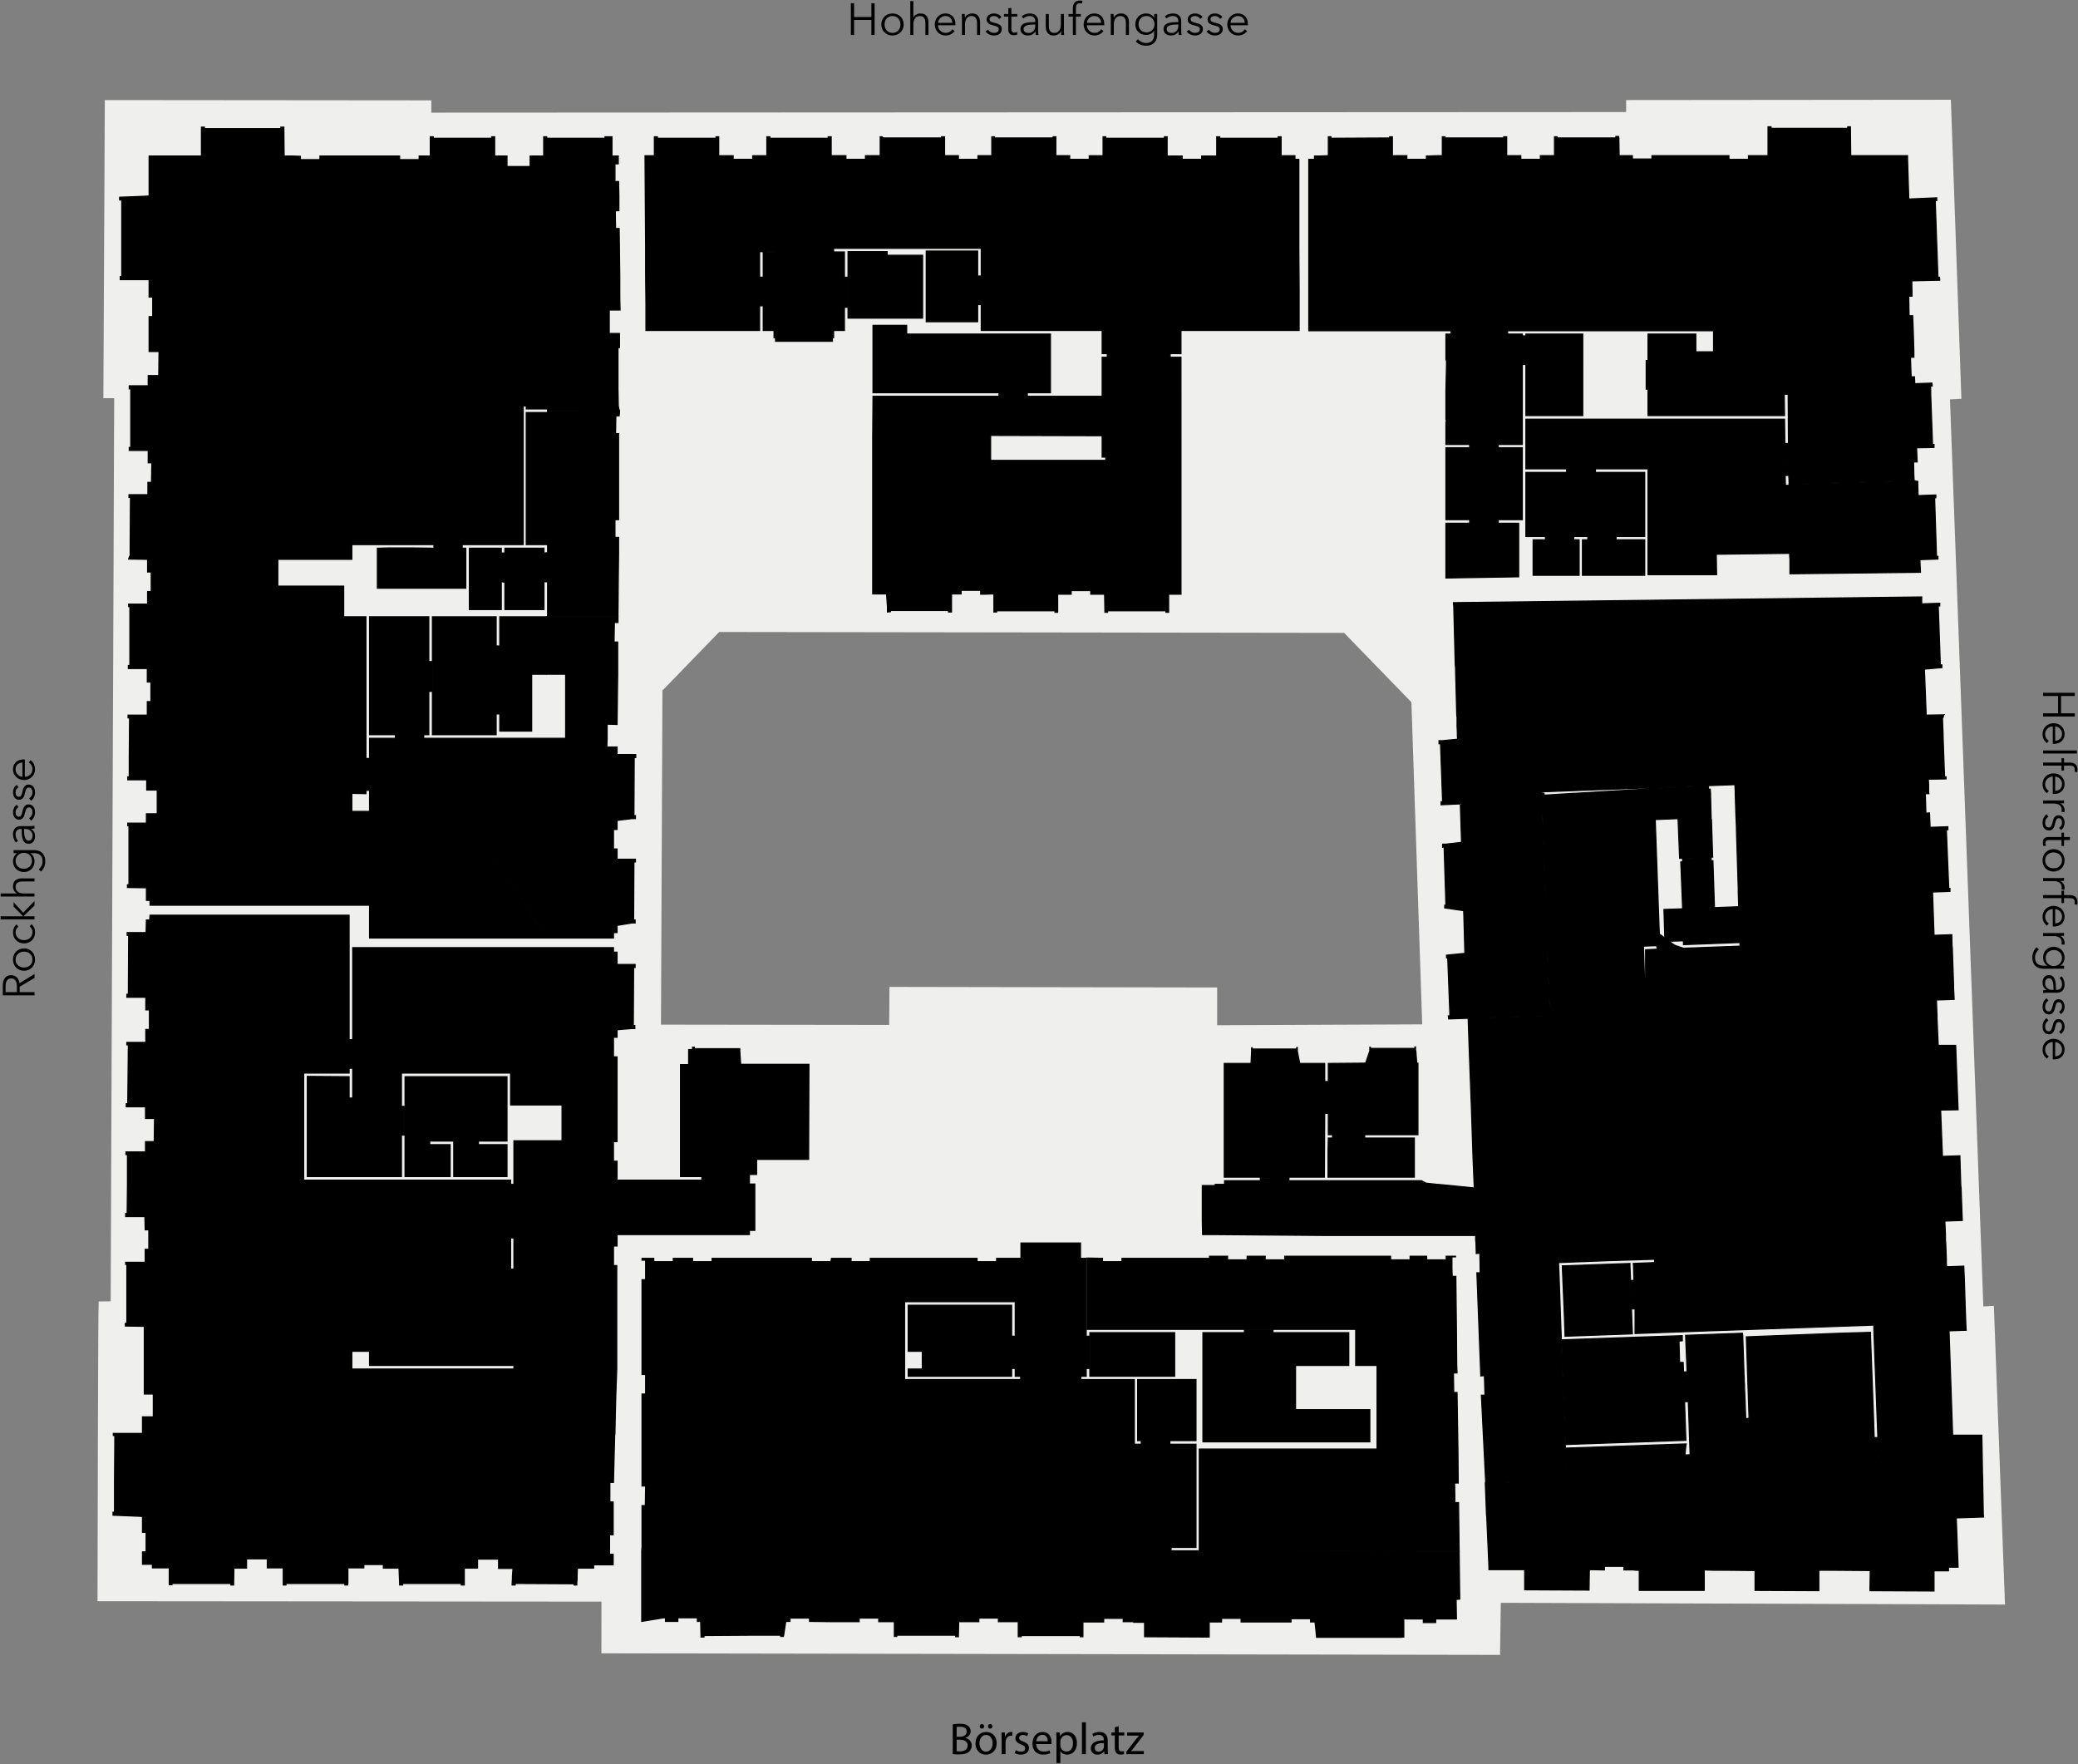 <?xml version="1.0" encoding="iso-8859-1"?>
<!-- Generator: Adobe Illustrator 21.0.0, SVG Export Plug-In . SVG Version: 6.00 Build 0)  -->
<svg version="1.1" xmlns="http://www.w3.org/2000/svg" xmlns:xlink="http://www.w3.org/1999/xlink" x="0px" y="0px"
	 viewBox="0 0 464 393.875" style="enable-background:new 0 0 464 393.875;" xml:space="preserve">
<rect x="0" y="0" width="464" height="393.875" fill="#808080" stroke="none"/>
<g id="Hintergrund">
	<path style="fill:#EFEFED;" d="M445.215,291.548l-2.352,0.131l-7.447-202.51l2.548-0.131l-2.352-66.763L363.1,22.341v2.678
		L96.311,25.15v-2.744l-72.903-0.065l-0.327,66.567h2.417l-0.784,201.628c0,0-2.534,0.033-2.678,0.033s-0.261,66.928-0.261,66.928
		l112.523,0.096l-0.01,11.54l200.657,0.349l0.174-11.628l112.578,0.392L445.215,291.548z M271.775,228.901v-8.427l-73.165-0.131
		l-0.065,8.492l-50.954-0.065l0.327-74.602l12.673-13.065l139.536,0.196l15.025,15.482l2.417,71.924L271.775,228.901z"/>
	<g id="Strassennamen">
		<g>
			<path d="M212.739,384.995c0.379-0.08,0.979-0.14,1.589-0.14c0.87,0,1.429,0.149,1.849,0.489c0.35,0.26,0.56,0.66,0.56,1.189
				c0,0.649-0.43,1.22-1.139,1.479v0.02c0.64,0.16,1.389,0.69,1.389,1.689c0,0.58-0.23,1.02-0.57,1.35
				c-0.47,0.43-1.229,0.629-2.329,0.629c-0.6,0-1.06-0.04-1.349-0.079V384.995z M213.608,387.754h0.79
				c0.92,0,1.459-0.479,1.459-1.13c0-0.789-0.6-1.099-1.479-1.099c-0.399,0-0.629,0.029-0.77,0.06V387.754z M213.608,390.982
				c0.17,0.029,0.42,0.039,0.73,0.039c0.899,0,1.729-0.329,1.729-1.309c0-0.92-0.79-1.3-1.739-1.3h-0.72V390.982z"/>
			<path d="M222.547,389.182c0,1.789-1.24,2.569-2.409,2.569c-1.31,0-2.319-0.96-2.319-2.489c0-1.619,1.06-2.568,2.398-2.568
				C221.607,386.694,222.547,387.704,222.547,389.182z M218.709,389.233c0,1.059,0.609,1.858,1.469,1.858
				c0.84,0,1.469-0.789,1.469-1.879c0-0.819-0.41-1.859-1.449-1.859C219.159,387.353,218.709,388.313,218.709,389.233z
				 M218.749,385.434c0-0.279,0.23-0.51,0.51-0.51s0.49,0.221,0.49,0.51c0,0.271-0.2,0.51-0.49,0.51
				C218.958,385.944,218.749,385.705,218.749,385.434z M220.608,385.434c0-0.279,0.22-0.51,0.5-0.51s0.49,0.221,0.49,0.51
				c0,0.271-0.2,0.51-0.49,0.51C220.808,385.944,220.608,385.705,220.608,385.434z"/>
			<path d="M223.659,388.313c0-0.569-0.01-1.06-0.04-1.509h0.77l0.03,0.949h0.04c0.22-0.649,0.75-1.06,1.339-1.06
				c0.1,0,0.17,0.01,0.25,0.03v0.829c-0.09-0.02-0.18-0.03-0.3-0.03c-0.62,0-1.059,0.47-1.179,1.13c-0.02,0.12-0.04,0.26-0.04,0.41
				v2.578h-0.87V388.313z"/>
			<path d="M226.809,390.742c0.26,0.17,0.719,0.35,1.159,0.35c0.64,0,0.939-0.319,0.939-0.72c0-0.42-0.25-0.649-0.899-0.89
				c-0.87-0.31-1.279-0.789-1.279-1.369c0-0.779,0.629-1.419,1.669-1.419c0.49,0,0.919,0.14,1.189,0.3l-0.22,0.64
				c-0.19-0.12-0.54-0.28-0.99-0.28c-0.52,0-0.81,0.3-0.81,0.66c0,0.399,0.29,0.58,0.919,0.819c0.84,0.32,1.27,0.739,1.27,1.459
				c0,0.85-0.66,1.449-1.809,1.449c-0.53,0-1.02-0.13-1.359-0.329L226.809,390.742z"/>
			<path d="M231.378,389.382c0.02,1.189,0.78,1.679,1.659,1.679c0.63,0,1.009-0.109,1.339-0.249l0.15,0.629
				c-0.31,0.141-0.84,0.3-1.609,0.3c-1.489,0-2.378-0.979-2.378-2.438s0.859-2.608,2.269-2.608c1.579,0,1.999,1.39,1.999,2.278
				c0,0.181-0.02,0.32-0.03,0.41H231.378z M233.957,388.753c0.01-0.56-0.23-1.429-1.219-1.429c-0.89,0-1.279,0.819-1.349,1.429
				H233.957z"/>
			<path d="M235.898,388.383c0-0.62-0.02-1.12-0.04-1.579h0.79l0.04,0.829h0.02c0.36-0.59,0.93-0.939,1.719-0.939
				c1.169,0,2.049,0.989,2.049,2.459c0,1.738-1.06,2.599-2.199,2.599c-0.64,0-1.199-0.28-1.489-0.76h-0.02v2.628h-0.87V388.383z
				 M236.768,389.673c0,0.13,0.02,0.25,0.04,0.359c0.16,0.61,0.689,1.029,1.319,1.029c0.929,0,1.469-0.759,1.469-1.868
				c0-0.97-0.51-1.8-1.439-1.8c-0.6,0-1.159,0.43-1.329,1.09c-0.03,0.11-0.06,0.24-0.06,0.359V389.673z"/>
			<path d="M241.588,384.546h0.879v7.096h-0.879V384.546z"/>
			<path d="M246.627,391.641l-0.07-0.609h-0.03c-0.27,0.38-0.79,0.72-1.479,0.72c-0.979,0-1.479-0.69-1.479-1.39
				c0-1.169,1.04-1.809,2.909-1.799v-0.101c0-0.399-0.11-1.119-1.1-1.119c-0.45,0-0.919,0.14-1.259,0.36l-0.2-0.58
				c0.4-0.26,0.979-0.43,1.589-0.43c1.479,0,1.839,1.01,1.839,1.979v1.81c0,0.42,0.02,0.829,0.08,1.159H246.627z M246.497,389.173
				c-0.959-0.02-2.049,0.15-2.049,1.09c0,0.569,0.379,0.839,0.83,0.839c0.629,0,1.029-0.399,1.169-0.81
				c0.03-0.09,0.05-0.189,0.05-0.279V389.173z"/>
			<path d="M249.788,385.415v1.39h1.259v0.669h-1.259v2.608c0,0.601,0.17,0.939,0.66,0.939c0.23,0,0.4-0.029,0.51-0.06l0.04,0.66
				c-0.17,0.069-0.44,0.119-0.78,0.119c-0.41,0-0.74-0.13-0.949-0.369c-0.25-0.26-0.34-0.689-0.34-1.26v-2.639h-0.75v-0.669h0.75
				v-1.16L249.788,385.415z"/>
			<path d="M251.488,391.132l2.189-2.849c0.21-0.26,0.41-0.489,0.63-0.749v-0.021h-2.619v-0.709h3.688l-0.01,0.549l-2.159,2.809
				c-0.2,0.271-0.4,0.51-0.62,0.76v0.021h2.829v0.699h-3.928V391.132z"/>
		</g>
		<g>
			<path d="M7.705,221.504v0.72h-7.08v-2.08c0-0.347,0.033-0.668,0.1-0.965c0.067-0.297,0.176-0.553,0.325-0.77
				c0.15-0.217,0.346-0.385,0.585-0.505c0.24-0.12,0.534-0.18,0.88-0.18c0.261,0,0.497,0.047,0.71,0.14
				c0.214,0.093,0.398,0.22,0.556,0.38c0.156,0.16,0.281,0.35,0.375,0.57c0.093,0.22,0.153,0.46,0.18,0.72l3.37-2.07v0.88
				l-3.31,1.96v1.2H7.705z M3.776,221.504v-1.25c0-0.58-0.105-1.026-0.315-1.34s-0.524-0.47-0.945-0.47
				c-0.232,0-0.43,0.043-0.59,0.13c-0.16,0.086-0.29,0.207-0.39,0.36s-0.174,0.34-0.22,0.56c-0.047,0.22-0.07,0.463-0.07,0.73v1.28
				H3.776z"/>
			<path d="M5.365,211.744c0.354,0,0.68,0.062,0.979,0.185c0.301,0.124,0.561,0.295,0.78,0.515c0.22,0.22,0.392,0.483,0.515,0.79
				c0.124,0.307,0.186,0.644,0.186,1.01c0,0.36-0.062,0.693-0.186,1c-0.123,0.307-0.295,0.57-0.515,0.79
				c-0.22,0.22-0.479,0.392-0.78,0.515c-0.3,0.124-0.626,0.185-0.979,0.185s-0.68-0.062-0.98-0.185
				c-0.3-0.123-0.56-0.295-0.779-0.515c-0.221-0.22-0.392-0.483-0.516-0.79c-0.123-0.307-0.185-0.64-0.185-1
				c0-0.367,0.062-0.704,0.185-1.01c0.124-0.307,0.295-0.57,0.516-0.79c0.22-0.22,0.479-0.392,0.779-0.515
				C4.686,211.805,5.012,211.744,5.365,211.744z M5.365,212.464c-0.26,0-0.505,0.042-0.735,0.125c-0.229,0.083-0.43,0.202-0.6,0.355
				s-0.306,0.34-0.405,0.56c-0.1,0.22-0.15,0.467-0.15,0.74s0.051,0.518,0.15,0.735s0.235,0.402,0.405,0.555s0.37,0.271,0.6,0.355
				c0.23,0.083,0.476,0.125,0.735,0.125s0.505-0.042,0.734-0.125c0.23-0.083,0.431-0.202,0.601-0.355s0.304-0.338,0.399-0.555
				c0.098-0.217,0.146-0.461,0.146-0.735s-0.048-0.52-0.146-0.74c-0.096-0.22-0.229-0.407-0.399-0.56s-0.37-0.271-0.601-0.355
				C5.87,212.506,5.625,212.464,5.365,212.464z"/>
			<path d="M4.095,206.914c-0.18,0.113-0.328,0.278-0.444,0.495c-0.117,0.217-0.176,0.452-0.176,0.705
				c0,0.273,0.049,0.52,0.146,0.74c0.097,0.22,0.229,0.409,0.4,0.565c0.17,0.157,0.369,0.277,0.6,0.36
				c0.229,0.083,0.479,0.125,0.745,0.125s0.514-0.042,0.74-0.125c0.227-0.083,0.425-0.202,0.595-0.355s0.304-0.34,0.399-0.56
				c0.098-0.22,0.146-0.467,0.146-0.74c0-0.3-0.057-0.553-0.17-0.76s-0.26-0.377-0.44-0.51l0.38-0.51
				c0.247,0.2,0.444,0.445,0.591,0.735s0.22,0.638,0.22,1.045c0,0.38-0.062,0.724-0.186,1.03c-0.123,0.307-0.295,0.568-0.515,0.785
				c-0.22,0.217-0.479,0.385-0.78,0.505c-0.3,0.12-0.626,0.18-0.979,0.18s-0.68-0.06-0.98-0.18c-0.3-0.12-0.56-0.288-0.779-0.505
				c-0.221-0.216-0.392-0.478-0.516-0.785c-0.123-0.307-0.185-0.65-0.185-1.03c0-0.313,0.068-0.631,0.205-0.955
				c0.137-0.323,0.338-0.585,0.604-0.785L4.095,206.914z"/>
			<path d="M5.135,204.584v-0.03l-2.109-2.16v-0.98l2.14,2.36l2.54-2.6v1l-2.46,2.38v0.03h2.46v0.68h-7.56v-0.68H5.135z"/>
			<path d="M3.795,199.464c-0.273-0.126-0.49-0.336-0.649-0.63c-0.16-0.293-0.24-0.606-0.24-0.94c0-0.593,0.177-1.039,0.53-1.335
				c0.353-0.297,0.819-0.445,1.399-0.445h2.87v0.68h-2.59c-0.247,0-0.47,0.02-0.67,0.06s-0.372,0.108-0.516,0.205
				c-0.143,0.097-0.255,0.227-0.335,0.39c-0.08,0.163-0.12,0.368-0.12,0.615c0,0.18,0.037,0.355,0.11,0.525s0.186,0.322,0.335,0.455
				c0.15,0.133,0.34,0.24,0.57,0.32c0.229,0.08,0.502,0.12,0.814,0.12h2.4v0.68h-7.56v-0.68h3.649V199.464z"/>
			<path d="M8.646,194.104c0.239-0.187,0.442-0.442,0.609-0.765s0.25-0.665,0.25-1.025c0-0.333-0.048-0.617-0.145-0.85
				s-0.229-0.421-0.396-0.565c-0.166-0.143-0.361-0.249-0.585-0.315s-0.462-0.1-0.715-0.1h-0.88v0.02
				c0.293,0.18,0.52,0.435,0.68,0.765s0.24,0.665,0.24,1.005c0,0.367-0.06,0.698-0.18,0.995c-0.12,0.296-0.285,0.55-0.495,0.76
				s-0.462,0.374-0.755,0.49c-0.294,0.117-0.61,0.175-0.95,0.175c-0.333,0-0.646-0.058-0.94-0.175c-0.293-0.117-0.55-0.28-0.77-0.49
				s-0.394-0.463-0.521-0.76c-0.126-0.297-0.189-0.628-0.189-0.995c0-0.34,0.08-0.673,0.24-1c0.159-0.327,0.39-0.583,0.689-0.77
				v-0.02h-0.81v-0.68h4.64c0.253,0,0.523,0.035,0.81,0.105c0.287,0.07,0.551,0.2,0.79,0.39c0.24,0.19,0.44,0.449,0.601,0.775
				c0.16,0.327,0.24,0.75,0.24,1.27c0,0.434-0.084,0.847-0.25,1.24c-0.167,0.394-0.397,0.73-0.69,1.01L8.646,194.104z
				 M5.305,193.974c0.247,0,0.48-0.04,0.7-0.12s0.414-0.195,0.58-0.345c0.167-0.15,0.299-0.335,0.396-0.555
				c0.097-0.22,0.145-0.47,0.145-0.75c0-0.26-0.043-0.5-0.13-0.72s-0.21-0.41-0.37-0.57c-0.16-0.16-0.352-0.285-0.575-0.375
				c-0.223-0.09-0.472-0.135-0.745-0.135c-0.246,0-0.479,0.045-0.699,0.135c-0.221,0.09-0.414,0.215-0.58,0.375
				c-0.167,0.16-0.301,0.35-0.4,0.57s-0.15,0.46-0.15,0.72c0,0.28,0.051,0.53,0.15,0.75c0.1,0.22,0.233,0.405,0.4,0.555
				c0.166,0.15,0.359,0.265,0.58,0.345C4.825,193.934,5.059,193.974,5.305,193.974z"/>
			<path d="M4.676,185.084c-0.403,0-0.704,0.107-0.903,0.32c-0.198,0.213-0.298,0.523-0.298,0.93c0,0.28,0.051,0.54,0.15,0.78
				c0.1,0.24,0.233,0.443,0.4,0.61l-0.45,0.38c-0.193-0.193-0.354-0.448-0.48-0.765c-0.126-0.316-0.189-0.675-0.189-1.075
				c0-0.253,0.035-0.49,0.104-0.71c0.07-0.22,0.176-0.414,0.315-0.58s0.316-0.296,0.53-0.39c0.213-0.093,0.463-0.14,0.75-0.14h2.05
				c0.18,0,0.366-0.006,0.56-0.02c0.193-0.014,0.357-0.034,0.49-0.06v0.61c-0.113,0.02-0.236,0.037-0.37,0.05
				c-0.133,0.014-0.263,0.02-0.39,0.02v0.02c0.313,0.213,0.538,0.455,0.675,0.725s0.205,0.595,0.205,0.975
				c0,0.18-0.025,0.365-0.075,0.555c-0.05,0.19-0.132,0.364-0.246,0.52c-0.113,0.157-0.261,0.287-0.441,0.39
				c-0.181,0.104-0.401,0.155-0.662,0.155c-0.361,0-0.647-0.092-0.857-0.275c-0.211-0.183-0.368-0.428-0.472-0.735
				c-0.104-0.307-0.171-0.658-0.201-1.055c-0.03-0.396-0.045-0.808-0.045-1.235H4.676z M5.365,185.284
				c0,0.28,0.012,0.562,0.035,0.845c0.023,0.284,0.069,0.54,0.14,0.77s0.172,0.418,0.305,0.565c0.134,0.147,0.311,0.22,0.53,0.22
				c0.167,0,0.307-0.032,0.42-0.095c0.113-0.063,0.205-0.148,0.275-0.255c0.069-0.106,0.12-0.225,0.149-0.355
				c0.03-0.13,0.045-0.262,0.045-0.395c0-0.24-0.041-0.453-0.125-0.64c-0.083-0.187-0.196-0.343-0.34-0.47
				c-0.143-0.126-0.308-0.223-0.495-0.29c-0.187-0.066-0.383-0.1-0.59-0.1h-0.35V185.284z"/>
			<path d="M4.135,180.204c-0.193,0.1-0.352,0.252-0.475,0.455c-0.123,0.204-0.186,0.435-0.186,0.695c0,0.12,0.014,0.24,0.04,0.36
				c0.027,0.12,0.07,0.227,0.131,0.32c0.06,0.093,0.137,0.168,0.229,0.225c0.094,0.057,0.203,0.085,0.33,0.085
				c0.22,0,0.389-0.09,0.505-0.27c0.117-0.18,0.215-0.463,0.295-0.85c0.113-0.553,0.278-0.961,0.495-1.225
				c0.217-0.263,0.509-0.395,0.875-0.395c0.267,0,0.492,0.052,0.675,0.155c0.184,0.104,0.334,0.238,0.45,0.405
				c0.117,0.167,0.2,0.355,0.25,0.565c0.05,0.21,0.075,0.422,0.075,0.635c0,0.354-0.073,0.697-0.22,1.03
				c-0.146,0.333-0.377,0.607-0.69,0.82l-0.4-0.54c0.207-0.12,0.381-0.297,0.521-0.53c0.14-0.233,0.21-0.49,0.21-0.77
				c0-0.146-0.014-0.286-0.04-0.42c-0.026-0.133-0.073-0.25-0.14-0.35c-0.067-0.1-0.152-0.18-0.255-0.24
				c-0.104-0.06-0.232-0.09-0.386-0.09c-0.246,0-0.432,0.118-0.555,0.355c-0.123,0.236-0.238,0.578-0.345,1.025
				c-0.033,0.14-0.075,0.289-0.125,0.445c-0.051,0.157-0.124,0.302-0.221,0.435c-0.096,0.133-0.218,0.244-0.364,0.33
				c-0.146,0.087-0.33,0.13-0.551,0.13c-0.239,0-0.444-0.046-0.614-0.14c-0.17-0.093-0.311-0.218-0.42-0.375
				c-0.11-0.156-0.192-0.335-0.245-0.535c-0.054-0.2-0.08-0.407-0.08-0.62c0-0.327,0.073-0.643,0.22-0.95
				c0.146-0.306,0.354-0.536,0.62-0.69L4.135,180.204z"/>
			<path d="M4.135,175.764c-0.193,0.1-0.352,0.252-0.475,0.455c-0.123,0.204-0.186,0.435-0.186,0.695c0,0.12,0.014,0.24,0.04,0.36
				c0.027,0.12,0.07,0.227,0.131,0.32c0.06,0.093,0.137,0.168,0.229,0.225c0.094,0.057,0.203,0.085,0.33,0.085
				c0.22,0,0.389-0.09,0.505-0.27c0.117-0.18,0.215-0.463,0.295-0.85c0.113-0.553,0.278-0.961,0.495-1.225
				c0.217-0.263,0.509-0.395,0.875-0.395c0.267,0,0.492,0.052,0.675,0.155c0.184,0.104,0.334,0.238,0.45,0.405
				c0.117,0.167,0.2,0.355,0.25,0.565c0.05,0.21,0.075,0.422,0.075,0.635c0,0.354-0.073,0.697-0.22,1.03
				c-0.146,0.333-0.377,0.607-0.69,0.82l-0.4-0.54c0.207-0.12,0.381-0.297,0.521-0.53c0.14-0.233,0.21-0.49,0.21-0.77
				c0-0.146-0.014-0.286-0.04-0.42c-0.026-0.133-0.073-0.25-0.14-0.35c-0.067-0.1-0.152-0.18-0.255-0.24
				c-0.104-0.06-0.232-0.09-0.386-0.09c-0.246,0-0.432,0.118-0.555,0.355c-0.123,0.236-0.238,0.578-0.345,1.025
				c-0.033,0.14-0.075,0.289-0.125,0.445c-0.051,0.157-0.124,0.302-0.221,0.435c-0.096,0.133-0.218,0.244-0.364,0.33
				c-0.146,0.087-0.33,0.13-0.551,0.13c-0.239,0-0.444-0.046-0.614-0.14c-0.17-0.093-0.311-0.218-0.42-0.375
				c-0.11-0.156-0.192-0.335-0.245-0.535c-0.054-0.2-0.08-0.407-0.08-0.62c0-0.327,0.073-0.643,0.22-0.95
				c0.146-0.306,0.354-0.536,0.62-0.69L4.135,175.764z"/>
			<path d="M5.225,169.554c0.047,0,0.098,0,0.15,0c0.054,0,0.11,0.003,0.17,0.01v3.88c0.233-0.006,0.453-0.053,0.66-0.14
				c0.207-0.086,0.387-0.207,0.54-0.36s0.275-0.333,0.365-0.54s0.135-0.43,0.135-0.67c0-0.354-0.082-0.658-0.245-0.915
				c-0.163-0.256-0.352-0.452-0.564-0.585l0.399-0.51c0.354,0.28,0.606,0.589,0.76,0.925s0.23,0.698,0.23,1.085
				c0,0.347-0.062,0.668-0.186,0.965c-0.123,0.297-0.295,0.552-0.515,0.765s-0.479,0.382-0.78,0.505
				c-0.3,0.124-0.626,0.185-0.979,0.185s-0.68-0.06-0.98-0.18c-0.3-0.12-0.56-0.286-0.779-0.5c-0.221-0.213-0.392-0.463-0.516-0.75
				c-0.123-0.286-0.185-0.596-0.185-0.93c0-0.367,0.062-0.69,0.185-0.97c0.124-0.28,0.29-0.513,0.5-0.7s0.455-0.329,0.735-0.425
				C4.606,169.603,4.905,169.554,5.225,169.554z M5.005,170.244c-0.439,0.02-0.805,0.162-1.095,0.425s-0.436,0.638-0.436,1.125
				c0,0.227,0.042,0.437,0.125,0.63c0.084,0.193,0.197,0.363,0.341,0.51c0.144,0.146,0.307,0.263,0.489,0.35
				c0.184,0.087,0.375,0.137,0.575,0.15V170.244z"/>
		</g>
		<g>
			<path d="M189.993,0.725h0.72v3.07h3.86v-3.07h0.72v7.08h-0.72v-3.35h-3.86v3.35h-0.72V0.725z"/>
			<path d="M201.783,5.465c0,0.354-0.062,0.68-0.185,0.979c-0.124,0.301-0.295,0.561-0.515,0.78c-0.22,0.22-0.483,0.392-0.79,0.515
				c-0.307,0.124-0.644,0.186-1.01,0.186c-0.36,0-0.693-0.062-1-0.186c-0.307-0.123-0.57-0.295-0.79-0.515
				c-0.22-0.22-0.392-0.479-0.515-0.78c-0.124-0.3-0.185-0.626-0.185-0.979s0.062-0.68,0.185-0.98c0.123-0.3,0.295-0.56,0.515-0.779
				c0.22-0.221,0.483-0.392,0.79-0.516c0.307-0.123,0.64-0.185,1-0.185c0.367,0,0.704,0.062,1.01,0.185
				c0.307,0.124,0.57,0.295,0.79,0.516c0.22,0.22,0.392,0.479,0.515,0.779C201.722,4.785,201.783,5.111,201.783,5.465z
				 M201.063,5.465c0-0.26-0.042-0.505-0.125-0.735c-0.083-0.229-0.202-0.43-0.355-0.6s-0.34-0.306-0.56-0.405
				c-0.22-0.1-0.467-0.15-0.74-0.15s-0.518,0.051-0.735,0.15s-0.402,0.235-0.555,0.405s-0.271,0.37-0.355,0.6
				c-0.083,0.23-0.125,0.476-0.125,0.735s0.042,0.505,0.125,0.734c0.083,0.23,0.202,0.431,0.355,0.601s0.338,0.304,0.555,0.399
				c0.217,0.098,0.461,0.146,0.735,0.146s0.52-0.048,0.74-0.146c0.22-0.096,0.407-0.229,0.56-0.399s0.271-0.37,0.355-0.601
				C201.021,5.97,201.063,5.725,201.063,5.465z"/>
			<path d="M203.963,3.895c0.126-0.273,0.336-0.49,0.63-0.649c0.293-0.16,0.606-0.24,0.94-0.24c0.593,0,1.039,0.177,1.335,0.53
				c0.297,0.353,0.445,0.819,0.445,1.399v2.87h-0.68v-2.59c0-0.247-0.02-0.47-0.06-0.67s-0.108-0.372-0.205-0.516
				c-0.097-0.143-0.227-0.255-0.39-0.335c-0.163-0.08-0.368-0.12-0.615-0.12c-0.18,0-0.355,0.037-0.525,0.11
				s-0.322,0.186-0.455,0.335c-0.133,0.15-0.24,0.34-0.32,0.57c-0.08,0.229-0.12,0.502-0.12,0.814v2.4h-0.68v-7.56h0.68v3.649
				H203.963z"/>
			<path d="M213.333,5.324c0,0.047,0,0.098,0,0.15c0,0.054-0.003,0.11-0.01,0.17h-3.88c0.006,0.233,0.053,0.453,0.14,0.66
				c0.086,0.207,0.207,0.387,0.36,0.54s0.333,0.275,0.54,0.365s0.43,0.135,0.67,0.135c0.354,0,0.658-0.082,0.915-0.245
				c0.256-0.163,0.452-0.352,0.585-0.564l0.51,0.399c-0.28,0.354-0.589,0.606-0.925,0.76s-0.698,0.23-1.085,0.23
				c-0.347,0-0.668-0.062-0.965-0.186c-0.297-0.123-0.552-0.295-0.765-0.515s-0.382-0.479-0.505-0.78
				c-0.124-0.3-0.185-0.626-0.185-0.979s0.06-0.68,0.18-0.98c0.12-0.3,0.286-0.56,0.5-0.779c0.213-0.221,0.463-0.392,0.75-0.516
				c0.286-0.123,0.596-0.185,0.93-0.185c0.367,0,0.69,0.062,0.97,0.185c0.28,0.124,0.513,0.29,0.7,0.5s0.329,0.455,0.425,0.735
				C213.285,4.705,213.333,5.005,213.333,5.324z M212.643,5.104c-0.02-0.439-0.162-0.805-0.425-1.095s-0.638-0.436-1.125-0.436
				c-0.227,0-0.437,0.042-0.63,0.125c-0.193,0.084-0.363,0.197-0.51,0.341c-0.146,0.144-0.263,0.307-0.35,0.489
				c-0.087,0.184-0.137,0.375-0.15,0.575H212.643z"/>
			<path d="M215.403,3.125c0.014,0.126,0.023,0.267,0.03,0.42c0.006,0.153,0.01,0.279,0.01,0.38h0.02
				c0.133-0.273,0.35-0.495,0.65-0.665c0.3-0.17,0.616-0.255,0.95-0.255c0.593,0,1.039,0.177,1.335,0.53
				c0.297,0.353,0.445,0.819,0.445,1.399v2.87h-0.68v-2.59c0-0.247-0.02-0.47-0.06-0.67s-0.108-0.372-0.205-0.516
				c-0.097-0.143-0.227-0.255-0.39-0.335c-0.164-0.08-0.369-0.12-0.615-0.12c-0.18,0-0.355,0.037-0.525,0.11
				s-0.322,0.186-0.455,0.335c-0.133,0.15-0.24,0.34-0.32,0.57c-0.08,0.229-0.12,0.502-0.12,0.814v2.4h-0.68v-3.65
				c0-0.126-0.003-0.29-0.01-0.489c-0.007-0.2-0.017-0.38-0.03-0.54H215.403z"/>
			<path d="M223.093,4.234c-0.1-0.193-0.252-0.352-0.455-0.475c-0.204-0.123-0.435-0.186-0.695-0.186c-0.12,0-0.24,0.014-0.36,0.04
				c-0.12,0.027-0.227,0.07-0.32,0.131c-0.093,0.06-0.168,0.137-0.225,0.229c-0.057,0.094-0.085,0.203-0.085,0.33
				c0,0.22,0.09,0.389,0.27,0.505c0.18,0.117,0.463,0.215,0.85,0.295c0.553,0.113,0.961,0.278,1.225,0.495
				c0.263,0.217,0.395,0.509,0.395,0.875c0,0.267-0.052,0.492-0.155,0.675c-0.104,0.184-0.238,0.334-0.405,0.45
				c-0.167,0.117-0.355,0.2-0.565,0.25c-0.21,0.05-0.422,0.075-0.635,0.075c-0.354,0-0.697-0.073-1.03-0.22
				c-0.333-0.146-0.607-0.377-0.82-0.69l0.54-0.4c0.12,0.207,0.297,0.381,0.53,0.521c0.233,0.14,0.49,0.21,0.77,0.21
				c0.146,0,0.286-0.014,0.42-0.04c0.133-0.026,0.25-0.073,0.35-0.14c0.1-0.067,0.18-0.152,0.24-0.255
				c0.06-0.104,0.09-0.232,0.09-0.386c0-0.246-0.118-0.432-0.355-0.555c-0.236-0.123-0.578-0.238-1.025-0.345
				c-0.14-0.033-0.289-0.075-0.445-0.125c-0.157-0.051-0.302-0.124-0.435-0.221c-0.133-0.096-0.244-0.218-0.33-0.364
				c-0.087-0.146-0.13-0.33-0.13-0.551c0-0.239,0.046-0.444,0.14-0.614c0.093-0.17,0.218-0.311,0.375-0.42
				c0.156-0.11,0.335-0.192,0.535-0.245c0.2-0.054,0.407-0.08,0.62-0.08c0.327,0,0.643,0.073,0.95,0.22
				c0.306,0.146,0.536,0.354,0.69,0.62L223.093,4.234z"/>
			<path d="M227.153,3.694h-1.32v2.73c0,0.173,0.017,0.316,0.05,0.43c0.033,0.113,0.082,0.202,0.145,0.266
				c0.063,0.063,0.139,0.106,0.225,0.13c0.087,0.023,0.18,0.035,0.28,0.035c0.093,0,0.191-0.014,0.295-0.04
				c0.103-0.027,0.202-0.063,0.295-0.11l0.03,0.59c-0.12,0.047-0.245,0.082-0.375,0.105c-0.13,0.022-0.271,0.034-0.425,0.034
				c-0.126,0-0.26-0.017-0.4-0.05s-0.27-0.097-0.39-0.189c-0.12-0.094-0.218-0.221-0.295-0.38c-0.077-0.16-0.115-0.37-0.115-0.631
				v-2.92h-0.97V3.125h0.97v-1.32h0.68v1.32h1.32V3.694z"/>
			<path d="M231.163,4.775c0-0.403-0.107-0.704-0.32-0.903c-0.213-0.198-0.523-0.298-0.93-0.298c-0.28,0-0.54,0.051-0.78,0.15
				c-0.24,0.1-0.443,0.233-0.61,0.4l-0.38-0.45c0.193-0.193,0.448-0.354,0.765-0.48c0.316-0.126,0.675-0.189,1.075-0.189
				c0.253,0,0.49,0.035,0.71,0.104c0.22,0.07,0.414,0.176,0.58,0.315s0.296,0.316,0.39,0.53c0.093,0.213,0.14,0.463,0.14,0.75v2.05
				c0,0.18,0.006,0.366,0.02,0.56c0.014,0.193,0.034,0.357,0.06,0.49h-0.61c-0.02-0.113-0.037-0.236-0.05-0.37
				c-0.014-0.133-0.02-0.263-0.02-0.39h-0.02c-0.213,0.313-0.455,0.538-0.725,0.675s-0.595,0.205-0.975,0.205
				c-0.18,0-0.365-0.025-0.555-0.075c-0.19-0.05-0.364-0.132-0.52-0.246c-0.157-0.113-0.287-0.261-0.39-0.441
				c-0.104-0.181-0.155-0.401-0.155-0.662c0-0.361,0.092-0.647,0.275-0.857c0.183-0.211,0.428-0.368,0.735-0.472
				c0.307-0.104,0.658-0.171,1.055-0.201c0.396-0.03,0.808-0.045,1.235-0.045V4.775z M230.963,5.465
				c-0.28,0-0.562,0.012-0.845,0.035c-0.284,0.023-0.54,0.069-0.77,0.14s-0.418,0.172-0.565,0.305
				c-0.147,0.134-0.22,0.311-0.22,0.53c0,0.167,0.032,0.307,0.095,0.42c0.063,0.113,0.148,0.205,0.255,0.275
				c0.106,0.069,0.225,0.12,0.355,0.149c0.13,0.03,0.262,0.045,0.395,0.045c0.24,0,0.453-0.041,0.64-0.125
				c0.187-0.083,0.343-0.196,0.47-0.34c0.126-0.143,0.223-0.308,0.29-0.495c0.066-0.187,0.1-0.383,0.1-0.59v-0.35H230.963z"/>
			<path d="M236.952,7.805c-0.013-0.127-0.023-0.267-0.03-0.42c-0.007-0.153-0.01-0.28-0.01-0.38h-0.02
				c-0.134,0.273-0.35,0.495-0.65,0.665c-0.3,0.17-0.617,0.255-0.95,0.255c-0.594,0-1.039-0.177-1.335-0.53
				c-0.297-0.354-0.445-0.82-0.445-1.399v-2.87h0.68v2.59c0,0.246,0.02,0.47,0.06,0.67s0.108,0.372,0.205,0.515
				c0.096,0.144,0.227,0.255,0.39,0.335c0.164,0.08,0.369,0.12,0.615,0.12c0.18,0,0.355-0.036,0.525-0.109s0.322-0.186,0.455-0.335
				c0.133-0.15,0.24-0.341,0.32-0.57c0.08-0.23,0.12-0.502,0.12-0.815V3.125h0.68v3.649c0,0.127,0.003,0.29,0.01,0.49
				s0.017,0.38,0.03,0.54H236.952z"/>
			<path d="M241.343,3.694h-1.1v4.11h-0.68v-4.11h-0.98V3.125h0.98v-1.28c0-0.533,0.13-0.953,0.39-1.26
				c0.26-0.307,0.66-0.46,1.2-0.46c0.086,0,0.18,0.005,0.28,0.015c0.1,0.01,0.193,0.028,0.28,0.055l-0.12,0.601
				c-0.073-0.021-0.146-0.037-0.22-0.05c-0.074-0.014-0.157-0.021-0.25-0.021c-0.18,0-0.329,0.03-0.445,0.09
				c-0.117,0.061-0.207,0.146-0.27,0.255c-0.063,0.11-0.106,0.239-0.13,0.386s-0.035,0.303-0.035,0.47v1.2h1.1V3.694z"/>
			<path d="M246.573,5.324c0,0.047,0,0.098,0,0.15c0,0.054-0.003,0.11-0.01,0.17h-3.88c0.006,0.233,0.053,0.453,0.14,0.66
				c0.086,0.207,0.207,0.387,0.36,0.54s0.333,0.275,0.54,0.365s0.43,0.135,0.67,0.135c0.354,0,0.658-0.082,0.915-0.245
				c0.256-0.163,0.452-0.352,0.585-0.564l0.51,0.399c-0.28,0.354-0.589,0.606-0.925,0.76s-0.698,0.23-1.085,0.23
				c-0.347,0-0.668-0.062-0.965-0.186c-0.297-0.123-0.552-0.295-0.765-0.515s-0.382-0.479-0.505-0.78
				c-0.124-0.3-0.185-0.626-0.185-0.979s0.06-0.68,0.18-0.98c0.12-0.3,0.286-0.56,0.5-0.779c0.213-0.221,0.463-0.392,0.75-0.516
				c0.286-0.123,0.596-0.185,0.93-0.185c0.367,0,0.69,0.062,0.97,0.185c0.28,0.124,0.513,0.29,0.7,0.5s0.329,0.455,0.425,0.735
				C246.524,4.705,246.573,5.005,246.573,5.324z M245.883,5.104c-0.02-0.439-0.162-0.805-0.425-1.095s-0.638-0.436-1.125-0.436
				c-0.227,0-0.437,0.042-0.63,0.125c-0.193,0.084-0.363,0.197-0.51,0.341c-0.146,0.144-0.263,0.307-0.35,0.489
				c-0.087,0.184-0.137,0.375-0.15,0.575H245.883z"/>
			<path d="M248.642,3.125c0.014,0.126,0.023,0.267,0.03,0.42c0.006,0.153,0.01,0.279,0.01,0.38h0.02
				c0.133-0.273,0.35-0.495,0.65-0.665c0.3-0.17,0.616-0.255,0.95-0.255c0.593,0,1.039,0.177,1.335,0.53
				c0.297,0.353,0.445,0.819,0.445,1.399v2.87h-0.68v-2.59c0-0.247-0.02-0.47-0.06-0.67s-0.108-0.372-0.205-0.516
				c-0.097-0.143-0.227-0.255-0.39-0.335c-0.164-0.08-0.369-0.12-0.615-0.12c-0.18,0-0.355,0.037-0.525,0.11
				s-0.322,0.186-0.455,0.335c-0.133,0.15-0.24,0.34-0.32,0.57c-0.08,0.229-0.12,0.502-0.12,0.814v2.4h-0.68v-3.65
				c0-0.126-0.003-0.29-0.01-0.489c-0.007-0.2-0.017-0.38-0.03-0.54H248.642z"/>
			<path d="M254.093,8.745c0.187,0.239,0.442,0.442,0.765,0.609c0.323,0.167,0.665,0.25,1.025,0.25c0.334,0,0.617-0.048,0.85-0.145
				s0.421-0.229,0.565-0.396c0.143-0.166,0.249-0.361,0.315-0.585s0.1-0.462,0.1-0.715v-0.88h-0.02
				c-0.18,0.293-0.435,0.52-0.765,0.68s-0.665,0.24-1.005,0.24c-0.367,0-0.698-0.06-0.995-0.18c-0.296-0.12-0.55-0.285-0.76-0.495
				s-0.374-0.462-0.49-0.755c-0.117-0.294-0.175-0.61-0.175-0.95c0-0.333,0.058-0.646,0.175-0.94c0.117-0.293,0.28-0.55,0.49-0.77
				s0.463-0.394,0.76-0.521c0.297-0.126,0.628-0.189,0.995-0.189c0.34,0,0.673,0.08,1,0.24c0.327,0.159,0.583,0.39,0.77,0.689h0.02
				v-0.81h0.68v4.64c0,0.253-0.035,0.523-0.105,0.81c-0.07,0.287-0.2,0.551-0.39,0.79c-0.19,0.24-0.449,0.44-0.775,0.601
				c-0.327,0.16-0.75,0.24-1.27,0.24c-0.434,0-0.847-0.084-1.24-0.25c-0.394-0.167-0.73-0.397-1.01-0.69L254.093,8.745z
				 M254.222,5.404c0,0.247,0.04,0.48,0.12,0.7s0.195,0.414,0.345,0.58c0.15,0.167,0.335,0.299,0.555,0.396
				c0.22,0.097,0.47,0.145,0.75,0.145c0.26,0,0.5-0.043,0.72-0.13s0.41-0.21,0.57-0.37c0.16-0.16,0.285-0.352,0.375-0.575
				c0.09-0.223,0.135-0.472,0.135-0.745c0-0.246-0.045-0.479-0.135-0.699c-0.09-0.221-0.215-0.414-0.375-0.58
				c-0.16-0.167-0.35-0.301-0.57-0.4s-0.46-0.15-0.72-0.15c-0.28,0-0.53,0.051-0.75,0.15c-0.22,0.1-0.405,0.233-0.555,0.4
				c-0.15,0.166-0.265,0.359-0.345,0.58C254.263,4.925,254.222,5.158,254.222,5.404z"/>
			<path d="M263.113,4.775c0-0.403-0.107-0.704-0.32-0.903c-0.213-0.198-0.523-0.298-0.93-0.298c-0.28,0-0.54,0.051-0.78,0.15
				c-0.24,0.1-0.443,0.233-0.61,0.4l-0.38-0.45c0.193-0.193,0.448-0.354,0.765-0.48c0.316-0.126,0.675-0.189,1.075-0.189
				c0.253,0,0.49,0.035,0.71,0.104c0.22,0.07,0.414,0.176,0.58,0.315s0.296,0.316,0.39,0.53c0.093,0.213,0.14,0.463,0.14,0.75v2.05
				c0,0.18,0.006,0.366,0.02,0.56c0.014,0.193,0.034,0.357,0.06,0.49h-0.61c-0.02-0.113-0.037-0.236-0.05-0.37
				c-0.014-0.133-0.02-0.263-0.02-0.39h-0.02c-0.213,0.313-0.455,0.538-0.725,0.675s-0.595,0.205-0.975,0.205
				c-0.18,0-0.365-0.025-0.555-0.075c-0.19-0.05-0.364-0.132-0.52-0.246c-0.157-0.113-0.287-0.261-0.39-0.441
				c-0.104-0.181-0.155-0.401-0.155-0.662c0-0.361,0.092-0.647,0.275-0.857c0.183-0.211,0.428-0.368,0.735-0.472
				c0.307-0.104,0.658-0.171,1.055-0.201c0.396-0.03,0.808-0.045,1.235-0.045V4.775z M262.912,5.465
				c-0.28,0-0.562,0.012-0.845,0.035c-0.284,0.023-0.54,0.069-0.77,0.14s-0.418,0.172-0.565,0.305
				c-0.147,0.134-0.22,0.311-0.22,0.53c0,0.167,0.032,0.307,0.095,0.42c0.063,0.113,0.148,0.205,0.255,0.275
				c0.106,0.069,0.225,0.12,0.355,0.149c0.13,0.03,0.262,0.045,0.395,0.045c0.24,0,0.453-0.041,0.64-0.125
				c0.187-0.083,0.343-0.196,0.47-0.34c0.126-0.143,0.223-0.308,0.29-0.495c0.066-0.187,0.1-0.383,0.1-0.59v-0.35H262.912z"/>
			<path d="M267.993,4.234c-0.1-0.193-0.252-0.352-0.455-0.475c-0.204-0.123-0.435-0.186-0.695-0.186c-0.12,0-0.24,0.014-0.36,0.04
				c-0.12,0.027-0.227,0.07-0.32,0.131c-0.093,0.06-0.168,0.137-0.225,0.229c-0.057,0.094-0.085,0.203-0.085,0.33
				c0,0.22,0.09,0.389,0.27,0.505c0.18,0.117,0.463,0.215,0.85,0.295c0.553,0.113,0.961,0.278,1.225,0.495
				c0.263,0.217,0.395,0.509,0.395,0.875c0,0.267-0.052,0.492-0.155,0.675c-0.104,0.184-0.238,0.334-0.405,0.45
				c-0.167,0.117-0.355,0.2-0.565,0.25c-0.21,0.05-0.422,0.075-0.635,0.075c-0.354,0-0.697-0.073-1.03-0.22
				c-0.333-0.146-0.607-0.377-0.82-0.69l0.54-0.4c0.12,0.207,0.297,0.381,0.53,0.521c0.233,0.14,0.49,0.21,0.77,0.21
				c0.146,0,0.286-0.014,0.42-0.04c0.133-0.026,0.25-0.073,0.35-0.14c0.1-0.067,0.18-0.152,0.24-0.255
				c0.06-0.104,0.09-0.232,0.09-0.386c0-0.246-0.118-0.432-0.355-0.555c-0.236-0.123-0.578-0.238-1.025-0.345
				c-0.14-0.033-0.289-0.075-0.445-0.125c-0.157-0.051-0.302-0.124-0.435-0.221c-0.133-0.096-0.244-0.218-0.33-0.364
				c-0.087-0.146-0.13-0.33-0.13-0.551c0-0.239,0.046-0.444,0.14-0.614c0.093-0.17,0.218-0.311,0.375-0.42
				c0.156-0.11,0.335-0.192,0.535-0.245c0.2-0.054,0.407-0.08,0.62-0.08c0.327,0,0.643,0.073,0.95,0.22
				c0.306,0.146,0.536,0.354,0.69,0.62L267.993,4.234z"/>
			<path d="M272.432,4.234c-0.1-0.193-0.252-0.352-0.455-0.475c-0.204-0.123-0.435-0.186-0.695-0.186c-0.12,0-0.24,0.014-0.36,0.04
				c-0.12,0.027-0.227,0.07-0.32,0.131c-0.093,0.06-0.168,0.137-0.225,0.229c-0.057,0.094-0.085,0.203-0.085,0.33
				c0,0.22,0.09,0.389,0.27,0.505c0.18,0.117,0.463,0.215,0.85,0.295c0.553,0.113,0.961,0.278,1.225,0.495
				c0.263,0.217,0.395,0.509,0.395,0.875c0,0.267-0.052,0.492-0.155,0.675c-0.104,0.184-0.238,0.334-0.405,0.45
				c-0.167,0.117-0.355,0.2-0.565,0.25c-0.21,0.05-0.422,0.075-0.635,0.075c-0.354,0-0.697-0.073-1.03-0.22
				c-0.333-0.146-0.607-0.377-0.82-0.69l0.54-0.4c0.12,0.207,0.297,0.381,0.53,0.521c0.233,0.14,0.49,0.21,0.77,0.21
				c0.146,0,0.286-0.014,0.42-0.04c0.133-0.026,0.25-0.073,0.35-0.14c0.1-0.067,0.18-0.152,0.24-0.255
				c0.06-0.104,0.09-0.232,0.09-0.386c0-0.246-0.118-0.432-0.355-0.555c-0.236-0.123-0.578-0.238-1.025-0.345
				c-0.14-0.033-0.289-0.075-0.445-0.125c-0.157-0.051-0.302-0.124-0.435-0.221c-0.133-0.096-0.244-0.218-0.33-0.364
				c-0.087-0.146-0.13-0.33-0.13-0.551c0-0.239,0.046-0.444,0.14-0.614c0.093-0.17,0.218-0.311,0.375-0.42
				c0.156-0.11,0.335-0.192,0.535-0.245c0.2-0.054,0.407-0.08,0.62-0.08c0.327,0,0.643,0.073,0.95,0.22
				c0.306,0.146,0.536,0.354,0.69,0.62L272.432,4.234z"/>
			<path d="M278.642,5.324c0,0.047,0,0.098,0,0.15c0,0.054-0.003,0.11-0.01,0.17h-3.88c0.006,0.233,0.053,0.453,0.14,0.66
				c0.086,0.207,0.207,0.387,0.36,0.54s0.333,0.275,0.54,0.365s0.43,0.135,0.67,0.135c0.354,0,0.658-0.082,0.915-0.245
				c0.256-0.163,0.452-0.352,0.585-0.564l0.51,0.399c-0.28,0.354-0.589,0.606-0.925,0.76s-0.698,0.23-1.085,0.23
				c-0.347,0-0.668-0.062-0.965-0.186c-0.297-0.123-0.552-0.295-0.765-0.515s-0.382-0.479-0.505-0.78
				c-0.124-0.3-0.185-0.626-0.185-0.979s0.06-0.68,0.18-0.98c0.12-0.3,0.286-0.56,0.5-0.779c0.213-0.221,0.463-0.392,0.75-0.516
				c0.286-0.123,0.596-0.185,0.93-0.185c0.367,0,0.69,0.062,0.97,0.185c0.28,0.124,0.513,0.29,0.7,0.5s0.329,0.455,0.425,0.735
				C278.594,4.705,278.642,5.005,278.642,5.324z M277.952,5.104c-0.02-0.439-0.162-0.805-0.425-1.095s-0.638-0.436-1.125-0.436
				c-0.227,0-0.437,0.042-0.63,0.125c-0.193,0.084-0.363,0.197-0.51,0.341c-0.146,0.144-0.263,0.307-0.35,0.489
				c-0.087,0.184-0.137,0.375-0.15,0.575H277.952z"/>
		</g>
		<g>
			<path d="M463.283,154.676v0.72h-3.07v3.86h3.07v0.72h-7.08v-0.72h3.35v-3.86h-3.35v-0.72H463.283z"/>
			<path d="M458.683,166.075c-0.047,0-0.098,0-0.15,0c-0.054,0-0.11-0.003-0.17-0.01v-3.88c-0.233,0.006-0.453,0.053-0.66,0.14
				s-0.387,0.207-0.54,0.36s-0.275,0.333-0.365,0.54c-0.09,0.206-0.135,0.43-0.135,0.67c0,0.354,0.082,0.658,0.245,0.915
				c0.163,0.256,0.352,0.451,0.564,0.585l-0.399,0.51c-0.354-0.28-0.606-0.589-0.76-0.925c-0.153-0.337-0.23-0.698-0.23-1.085
				c0-0.347,0.062-0.669,0.186-0.965c0.123-0.297,0.295-0.552,0.515-0.766c0.22-0.213,0.479-0.382,0.78-0.505
				c0.3-0.123,0.626-0.185,0.979-0.185s0.68,0.06,0.98,0.18c0.3,0.12,0.56,0.286,0.779,0.5c0.221,0.213,0.392,0.463,0.516,0.75
				c0.123,0.286,0.185,0.597,0.185,0.93c0,0.367-0.062,0.69-0.185,0.971c-0.124,0.279-0.29,0.513-0.5,0.699
				s-0.455,0.329-0.735,0.426C459.302,166.026,459.002,166.075,458.683,166.075z M458.903,165.386
				c0.439-0.021,0.805-0.162,1.095-0.426c0.29-0.263,0.436-0.638,0.436-1.125c0-0.227-0.042-0.437-0.125-0.63
				c-0.084-0.193-0.197-0.363-0.341-0.51s-0.307-0.264-0.489-0.35c-0.184-0.087-0.375-0.137-0.575-0.15V165.386z"/>
			<path d="M456.202,168.235v-0.681h7.56v0.681H456.202z"/>
			<path d="M460.313,172.035v-1.101h-4.11v-0.68h4.11v-0.979h0.569v0.979h1.28c0.533,0,0.953,0.13,1.26,0.391
				c0.307,0.26,0.46,0.659,0.46,1.199c0,0.087-0.005,0.181-0.015,0.28s-0.028,0.193-0.055,0.28l-0.601-0.12
				c0.021-0.073,0.037-0.146,0.05-0.22c0.014-0.074,0.021-0.157,0.021-0.25c0-0.181-0.03-0.329-0.09-0.445
				c-0.061-0.117-0.146-0.207-0.255-0.271c-0.11-0.063-0.239-0.106-0.386-0.13s-0.303-0.035-0.47-0.035h-1.2v1.101H460.313z"/>
			<path d="M458.683,177.266c-0.047,0-0.098,0-0.15,0c-0.054,0-0.11-0.004-0.17-0.011v-3.88c-0.233,0.007-0.453,0.054-0.66,0.141
				c-0.207,0.086-0.387,0.206-0.54,0.359s-0.275,0.334-0.365,0.54c-0.09,0.207-0.135,0.431-0.135,0.67
				c0,0.354,0.082,0.658,0.245,0.915s0.352,0.452,0.564,0.585l-0.399,0.511c-0.354-0.28-0.606-0.589-0.76-0.926
				c-0.153-0.336-0.23-0.698-0.23-1.085c0-0.347,0.062-0.668,0.186-0.965c0.123-0.297,0.295-0.552,0.515-0.765
				c0.22-0.214,0.479-0.382,0.78-0.505c0.3-0.124,0.626-0.186,0.979-0.186s0.68,0.061,0.98,0.181c0.3,0.119,0.56,0.286,0.779,0.5
				c0.221,0.213,0.392,0.463,0.516,0.75c0.123,0.286,0.185,0.596,0.185,0.93c0,0.366-0.062,0.689-0.185,0.97
				c-0.124,0.28-0.29,0.514-0.5,0.7s-0.455,0.328-0.735,0.425S459.002,177.266,458.683,177.266z M458.903,176.575
				c0.439-0.02,0.805-0.162,1.095-0.425c0.29-0.264,0.436-0.639,0.436-1.125c0-0.227-0.042-0.437-0.125-0.63
				c-0.084-0.193-0.197-0.363-0.341-0.511c-0.144-0.146-0.307-0.263-0.489-0.35c-0.184-0.087-0.375-0.137-0.575-0.15V176.575z"/>
			<path d="M460.342,178.715c0.2-0.007,0.38-0.017,0.54-0.03v0.65c-0.126,0.014-0.267,0.023-0.42,0.03
				c-0.153,0.006-0.279,0.01-0.38,0.01v0.02c0.273,0.134,0.495,0.334,0.665,0.601s0.255,0.566,0.255,0.899
				c0,0.087-0.003,0.165-0.01,0.235s-0.021,0.142-0.04,0.215l-0.65-0.09c0.014-0.04,0.027-0.106,0.04-0.2
				c0.014-0.093,0.021-0.187,0.021-0.279c0-0.181-0.033-0.354-0.1-0.521c-0.067-0.167-0.172-0.312-0.314-0.435
				c-0.144-0.124-0.326-0.224-0.549-0.301c-0.223-0.076-0.49-0.114-0.803-0.114h-2.395v-0.681h3.65
				C459.979,178.725,460.143,178.722,460.342,178.715z"/>
			<path d="M459.773,184.815c0.193-0.101,0.352-0.252,0.475-0.455c0.123-0.204,0.186-0.436,0.186-0.695c0-0.12-0.014-0.24-0.04-0.36
				c-0.027-0.12-0.07-0.227-0.131-0.319c-0.06-0.094-0.137-0.169-0.229-0.226c-0.094-0.057-0.203-0.085-0.33-0.085
				c-0.22,0-0.389,0.09-0.505,0.271c-0.117,0.18-0.215,0.463-0.295,0.85c-0.113,0.554-0.278,0.962-0.495,1.226
				c-0.217,0.263-0.509,0.395-0.875,0.395c-0.267,0-0.492-0.052-0.675-0.155c-0.184-0.104-0.334-0.238-0.45-0.404
				c-0.117-0.167-0.2-0.355-0.25-0.565s-0.075-0.422-0.075-0.635c0-0.354,0.073-0.697,0.22-1.03s0.377-0.606,0.69-0.82l0.4,0.54
				c-0.207,0.12-0.381,0.297-0.521,0.53s-0.21,0.49-0.21,0.771c0,0.146,0.014,0.286,0.04,0.42c0.026,0.133,0.073,0.25,0.14,0.35
				c0.067,0.1,0.152,0.18,0.255,0.24c0.104,0.06,0.232,0.09,0.386,0.09c0.246,0,0.432-0.118,0.555-0.355
				c0.123-0.236,0.238-0.578,0.345-1.024c0.033-0.141,0.075-0.289,0.125-0.445c0.051-0.156,0.124-0.302,0.221-0.435
				c0.096-0.134,0.218-0.244,0.364-0.33c0.146-0.087,0.33-0.13,0.551-0.13c0.239,0,0.444,0.046,0.614,0.14s0.311,0.219,0.42,0.375
				c0.11,0.156,0.192,0.335,0.245,0.535c0.054,0.2,0.08,0.406,0.08,0.62c0,0.326-0.073,0.643-0.22,0.95
				c-0.146,0.306-0.354,0.536-0.62,0.689L459.773,184.815z"/>
			<path d="M460.313,188.875v-1.32h-2.73c-0.173,0-0.316,0.017-0.43,0.051c-0.113,0.033-0.202,0.081-0.266,0.145
				s-0.106,0.139-0.13,0.225c-0.023,0.087-0.035,0.181-0.035,0.28c0,0.094,0.014,0.191,0.04,0.295
				c0.027,0.104,0.063,0.202,0.11,0.295l-0.59,0.03c-0.047-0.12-0.082-0.245-0.105-0.375c-0.022-0.13-0.034-0.271-0.034-0.425
				c0-0.127,0.017-0.26,0.05-0.4c0.033-0.14,0.097-0.27,0.189-0.39c0.094-0.12,0.221-0.219,0.38-0.295
				c0.16-0.077,0.37-0.115,0.631-0.115h2.92v-0.97h0.569v0.97h1.32v0.68h-1.32v1.32H460.313z"/>
			<path d="M458.542,194.585c-0.354,0-0.68-0.062-0.979-0.185c-0.301-0.124-0.561-0.296-0.78-0.516s-0.392-0.483-0.515-0.79
				c-0.124-0.307-0.186-0.644-0.186-1.01c0-0.36,0.062-0.693,0.186-1c0.123-0.307,0.295-0.57,0.515-0.79s0.479-0.392,0.78-0.515
				c0.3-0.124,0.626-0.186,0.979-0.186s0.68,0.062,0.98,0.186c0.3,0.123,0.56,0.295,0.779,0.515c0.221,0.22,0.392,0.483,0.516,0.79
				c0.123,0.307,0.185,0.64,0.185,1c0,0.366-0.062,0.703-0.185,1.01c-0.124,0.307-0.295,0.57-0.516,0.79
				c-0.22,0.22-0.479,0.392-0.779,0.516C459.222,194.523,458.896,194.585,458.542,194.585z M458.542,193.865
				c0.26,0,0.505-0.042,0.735-0.125c0.229-0.084,0.43-0.202,0.6-0.355s0.306-0.34,0.405-0.56c0.1-0.221,0.15-0.467,0.15-0.74
				s-0.051-0.519-0.15-0.735s-0.235-0.401-0.405-0.555s-0.37-0.271-0.6-0.355c-0.23-0.083-0.476-0.125-0.735-0.125
				s-0.505,0.042-0.734,0.125c-0.23,0.084-0.431,0.202-0.601,0.355s-0.304,0.338-0.399,0.555c-0.098,0.217-0.146,0.462-0.146,0.735
				s0.048,0.52,0.146,0.74c0.096,0.22,0.229,0.406,0.399,0.56s0.37,0.271,0.601,0.355
				C458.037,193.823,458.283,193.865,458.542,193.865z"/>
			<path d="M460.342,196.035c0.2-0.007,0.38-0.018,0.54-0.03v0.649c-0.126,0.014-0.267,0.023-0.42,0.03s-0.279,0.01-0.38,0.01v0.021
				c0.273,0.133,0.495,0.333,0.665,0.6s0.255,0.566,0.255,0.9c0,0.087-0.003,0.165-0.01,0.235c-0.007,0.069-0.021,0.142-0.04,0.215
				l-0.65-0.09c0.014-0.04,0.027-0.107,0.04-0.2c0.014-0.094,0.021-0.187,0.021-0.28c0-0.18-0.033-0.354-0.1-0.52
				c-0.067-0.167-0.172-0.312-0.314-0.436c-0.144-0.123-0.326-0.224-0.549-0.3c-0.223-0.077-0.49-0.115-0.803-0.115h-2.395v-0.68
				h3.65C459.979,196.045,460.143,196.041,460.342,196.035z"/>
			<path d="M460.313,201.624v-1.1h-4.11v-0.68h4.11v-0.98h0.569v0.98h1.28c0.533,0,0.953,0.13,1.26,0.39s0.46,0.66,0.46,1.2
				c0,0.086-0.005,0.18-0.015,0.28c-0.01,0.1-0.028,0.192-0.055,0.279l-0.601-0.12c0.021-0.073,0.037-0.146,0.05-0.22
				c0.014-0.073,0.021-0.156,0.021-0.25c0-0.18-0.03-0.328-0.09-0.445c-0.061-0.116-0.146-0.206-0.255-0.27
				c-0.11-0.063-0.239-0.106-0.386-0.13s-0.303-0.035-0.47-0.035h-1.2v1.1H460.313z"/>
			<path d="M458.683,206.854c-0.047,0-0.098,0-0.15,0c-0.054,0-0.11-0.003-0.17-0.01v-3.88c-0.233,0.006-0.453,0.053-0.66,0.14
				s-0.387,0.207-0.54,0.36s-0.275,0.333-0.365,0.54c-0.09,0.206-0.135,0.43-0.135,0.67c0,0.354,0.082,0.658,0.245,0.915
				c0.163,0.256,0.352,0.451,0.564,0.585l-0.399,0.51c-0.354-0.28-0.606-0.589-0.76-0.925c-0.153-0.337-0.23-0.698-0.23-1.085
				c0-0.347,0.062-0.669,0.186-0.965c0.123-0.297,0.295-0.552,0.515-0.766c0.22-0.213,0.479-0.382,0.78-0.505
				c0.3-0.123,0.626-0.185,0.979-0.185s0.68,0.06,0.98,0.18c0.3,0.12,0.56,0.286,0.779,0.5c0.221,0.213,0.392,0.463,0.516,0.75
				c0.123,0.286,0.185,0.597,0.185,0.93c0,0.367-0.062,0.69-0.185,0.971c-0.124,0.279-0.29,0.513-0.5,0.699
				s-0.455,0.329-0.735,0.426C459.302,206.806,459.002,206.854,458.683,206.854z M458.903,206.165
				c0.439-0.021,0.805-0.162,1.095-0.426c0.29-0.263,0.436-0.638,0.436-1.125c0-0.227-0.042-0.437-0.125-0.63
				c-0.084-0.193-0.197-0.363-0.341-0.51s-0.307-0.264-0.489-0.35c-0.184-0.087-0.375-0.137-0.575-0.15V206.165z"/>
			<path d="M460.342,208.305c0.2-0.007,0.38-0.018,0.54-0.03v0.649c-0.126,0.014-0.267,0.023-0.42,0.03s-0.279,0.01-0.38,0.01v0.021
				c0.273,0.133,0.495,0.333,0.665,0.6s0.255,0.566,0.255,0.9c0,0.087-0.003,0.165-0.01,0.235c-0.007,0.069-0.021,0.142-0.04,0.215
				l-0.65-0.09c0.014-0.04,0.027-0.107,0.04-0.2c0.014-0.094,0.021-0.187,0.021-0.28c0-0.18-0.033-0.354-0.1-0.52
				c-0.067-0.167-0.172-0.312-0.314-0.436c-0.144-0.123-0.326-0.224-0.549-0.3c-0.223-0.077-0.49-0.115-0.803-0.115h-2.395v-0.68
				h3.65C459.979,208.314,460.143,208.311,460.342,208.305z"/>
			<path d="M455.262,211.984c-0.239,0.187-0.442,0.441-0.609,0.765s-0.25,0.665-0.25,1.025c0,0.333,0.048,0.616,0.145,0.85
				s0.229,0.422,0.396,0.565c0.166,0.143,0.361,0.248,0.585,0.314c0.224,0.066,0.462,0.101,0.715,0.101h0.88v-0.021
				c-0.293-0.18-0.52-0.435-0.68-0.765s-0.24-0.665-0.24-1.005c0-0.367,0.06-0.698,0.18-0.995s0.285-0.55,0.495-0.76
				s0.462-0.374,0.755-0.49c0.294-0.117,0.61-0.175,0.95-0.175c0.333,0,0.646,0.058,0.94,0.175c0.293,0.116,0.55,0.28,0.77,0.49
				s0.394,0.463,0.521,0.76c0.126,0.297,0.189,0.628,0.189,0.995c0,0.34-0.08,0.673-0.24,1c-0.159,0.326-0.39,0.583-0.689,0.77
				v0.021h0.81v0.68h-4.64c-0.253,0-0.523-0.035-0.81-0.104c-0.287-0.07-0.551-0.2-0.79-0.391c-0.24-0.189-0.44-0.448-0.601-0.774
				c-0.16-0.327-0.24-0.75-0.24-1.271c0-0.434,0.084-0.847,0.25-1.24c0.167-0.394,0.397-0.729,0.69-1.01L455.262,211.984z
				 M458.603,212.114c-0.247,0-0.48,0.04-0.7,0.12s-0.414,0.195-0.58,0.345c-0.167,0.15-0.299,0.335-0.396,0.555
				c-0.097,0.221-0.145,0.471-0.145,0.75c0,0.261,0.043,0.5,0.13,0.721c0.087,0.22,0.21,0.41,0.37,0.569
				c0.16,0.16,0.352,0.285,0.575,0.375c0.223,0.091,0.472,0.136,0.745,0.136c0.246,0,0.479-0.045,0.699-0.136
				c0.221-0.09,0.414-0.215,0.58-0.375c0.167-0.159,0.301-0.35,0.4-0.569c0.1-0.221,0.15-0.46,0.15-0.721
				c0-0.279-0.051-0.529-0.15-0.75c-0.1-0.22-0.233-0.404-0.4-0.555c-0.166-0.149-0.359-0.265-0.58-0.345
				C459.082,212.154,458.849,212.114,458.603,212.114z"/>
			<path d="M459.232,221.004c0.403,0,0.704-0.106,0.903-0.32c0.198-0.213,0.298-0.523,0.298-0.93c0-0.28-0.051-0.54-0.15-0.78
				c-0.1-0.239-0.233-0.443-0.4-0.609l0.45-0.38c0.193,0.193,0.354,0.448,0.48,0.765c0.126,0.316,0.189,0.675,0.189,1.075
				c0,0.253-0.035,0.49-0.104,0.71c-0.07,0.22-0.176,0.413-0.315,0.58c-0.14,0.166-0.316,0.296-0.53,0.39
				c-0.213,0.094-0.463,0.141-0.75,0.141h-2.05c-0.18,0-0.366,0.006-0.56,0.02s-0.357,0.033-0.49,0.06v-0.609
				c0.113-0.021,0.236-0.037,0.37-0.05c0.133-0.014,0.263-0.021,0.39-0.021v-0.02c-0.313-0.214-0.538-0.455-0.675-0.726
				c-0.137-0.27-0.205-0.595-0.205-0.975c0-0.18,0.025-0.365,0.075-0.555c0.05-0.19,0.132-0.364,0.246-0.521
				c0.113-0.156,0.261-0.287,0.441-0.39c0.181-0.104,0.401-0.155,0.662-0.155c0.361,0,0.647,0.092,0.857,0.275
				c0.211,0.183,0.368,0.428,0.472,0.734c0.104,0.307,0.171,0.658,0.201,1.056c0.03,0.396,0.045,0.808,0.045,1.234H459.232z
				 M458.542,220.804c0-0.279-0.012-0.562-0.035-0.845s-0.069-0.54-0.14-0.77c-0.07-0.23-0.172-0.419-0.305-0.565
				c-0.134-0.146-0.311-0.22-0.53-0.22c-0.167,0-0.307,0.031-0.42,0.095c-0.113,0.063-0.205,0.148-0.275,0.255
				c-0.069,0.106-0.12,0.226-0.149,0.355c-0.03,0.13-0.045,0.262-0.045,0.395c0,0.24,0.041,0.453,0.125,0.641
				c0.083,0.187,0.196,0.343,0.34,0.47c0.143,0.126,0.308,0.223,0.495,0.29c0.187,0.066,0.383,0.1,0.59,0.1h0.35V220.804z"/>
			<path d="M459.773,225.884c0.193-0.1,0.352-0.252,0.475-0.455s0.186-0.435,0.186-0.694c0-0.12-0.014-0.24-0.04-0.36
				c-0.027-0.12-0.07-0.227-0.131-0.32c-0.06-0.093-0.137-0.168-0.229-0.225c-0.094-0.057-0.203-0.085-0.33-0.085
				c-0.22,0-0.389,0.09-0.505,0.27c-0.117,0.181-0.215,0.464-0.295,0.851c-0.113,0.553-0.278,0.961-0.495,1.225
				s-0.509,0.396-0.875,0.396c-0.267,0-0.492-0.052-0.675-0.155c-0.184-0.104-0.334-0.238-0.45-0.405
				c-0.117-0.167-0.2-0.354-0.25-0.564c-0.05-0.211-0.075-0.422-0.075-0.636c0-0.354,0.073-0.696,0.22-1.029
				c0.146-0.334,0.377-0.607,0.69-0.82l0.4,0.54c-0.207,0.12-0.381,0.297-0.521,0.53c-0.14,0.232-0.21,0.489-0.21,0.77
				c0,0.146,0.014,0.286,0.04,0.42s0.073,0.25,0.14,0.351c0.067,0.1,0.152,0.18,0.255,0.239c0.104,0.061,0.232,0.09,0.386,0.09
				c0.246,0,0.432-0.118,0.555-0.354s0.238-0.578,0.345-1.025c0.033-0.14,0.075-0.288,0.125-0.444
				c0.051-0.157,0.124-0.302,0.221-0.436c0.096-0.133,0.218-0.243,0.364-0.33s0.33-0.13,0.551-0.13c0.239,0,0.444,0.047,0.614,0.141
				c0.17,0.093,0.311,0.218,0.42,0.375c0.11,0.156,0.192,0.335,0.245,0.534c0.054,0.2,0.08,0.407,0.08,0.62
				c0,0.327-0.073,0.644-0.22,0.95s-0.354,0.536-0.62,0.69L459.773,225.884z"/>
			<path d="M459.773,230.324c0.193-0.101,0.352-0.252,0.475-0.455c0.123-0.204,0.186-0.436,0.186-0.695c0-0.12-0.014-0.24-0.04-0.36
				c-0.027-0.12-0.07-0.227-0.131-0.319c-0.06-0.094-0.137-0.169-0.229-0.226c-0.094-0.057-0.203-0.085-0.33-0.085
				c-0.22,0-0.389,0.09-0.505,0.271c-0.117,0.18-0.215,0.463-0.295,0.85c-0.113,0.554-0.278,0.962-0.495,1.226
				c-0.217,0.263-0.509,0.395-0.875,0.395c-0.267,0-0.492-0.052-0.675-0.155c-0.184-0.104-0.334-0.238-0.45-0.404
				c-0.117-0.167-0.2-0.355-0.25-0.565s-0.075-0.422-0.075-0.635c0-0.354,0.073-0.697,0.22-1.03s0.377-0.606,0.69-0.82l0.4,0.54
				c-0.207,0.12-0.381,0.297-0.521,0.53s-0.21,0.49-0.21,0.771c0,0.146,0.014,0.286,0.04,0.42c0.026,0.133,0.073,0.25,0.14,0.35
				c0.067,0.1,0.152,0.18,0.255,0.24c0.104,0.06,0.232,0.09,0.386,0.09c0.246,0,0.432-0.118,0.555-0.355
				c0.123-0.236,0.238-0.578,0.345-1.024c0.033-0.141,0.075-0.289,0.125-0.445c0.051-0.156,0.124-0.302,0.221-0.435
				c0.096-0.134,0.218-0.244,0.364-0.33c0.146-0.087,0.33-0.13,0.551-0.13c0.239,0,0.444,0.046,0.614,0.14s0.311,0.219,0.42,0.375
				c0.11,0.156,0.192,0.335,0.245,0.535c0.054,0.2,0.08,0.406,0.08,0.62c0,0.326-0.073,0.643-0.22,0.95
				c-0.146,0.306-0.354,0.536-0.62,0.689L459.773,230.324z"/>
			<path d="M458.683,236.534c-0.047,0-0.098,0-0.15,0c-0.054,0-0.11-0.004-0.17-0.011v-3.88c-0.233,0.007-0.453,0.054-0.66,0.141
				c-0.207,0.086-0.387,0.206-0.54,0.359s-0.275,0.334-0.365,0.54c-0.09,0.207-0.135,0.431-0.135,0.67
				c0,0.354,0.082,0.658,0.245,0.915s0.352,0.452,0.564,0.585l-0.399,0.511c-0.354-0.28-0.606-0.589-0.76-0.926
				c-0.153-0.336-0.23-0.698-0.23-1.085c0-0.347,0.062-0.668,0.186-0.965c0.123-0.297,0.295-0.552,0.515-0.765
				c0.22-0.214,0.479-0.382,0.78-0.505c0.3-0.124,0.626-0.186,0.979-0.186s0.68,0.061,0.98,0.181c0.3,0.119,0.56,0.286,0.779,0.5
				c0.221,0.213,0.392,0.463,0.516,0.75c0.123,0.286,0.185,0.596,0.185,0.93c0,0.366-0.062,0.689-0.185,0.97
				c-0.124,0.28-0.29,0.514-0.5,0.7s-0.455,0.328-0.735,0.425S459.002,236.534,458.683,236.534z M458.903,235.844
				c0.439-0.02,0.805-0.162,1.095-0.425c0.29-0.264,0.436-0.639,0.436-1.125c0-0.227-0.042-0.437-0.125-0.63
				c-0.084-0.193-0.197-0.363-0.341-0.511c-0.144-0.146-0.307-0.263-0.489-0.35c-0.184-0.087-0.375-0.137-0.575-0.15V235.844z"/>
		</g>
	</g>
	<g id="Wohnungen_weiss">
		
			<polygon style="fill-rule:evenodd;clip-rule:evenodd;fill:#FFFFFF;stroke:#000000;stroke-width:0.25;stroke-miterlimit:10;" points="
			325.68,335.477 324.874,335.477 324.807,331.112 325.613,331.112 325.546,323.523 325.344,310.898 324.606,310.898 
			324.539,306.534 325.344,306.534 325.277,304.855 325.21,296.796 325.21,296.729 325.076,284.977 324.27,284.977 324.203,283.164 
			324.203,281.687 324.203,281.284 324.203,280.612 325.009,280.612 325.009,280.478 322.927,280.478 322.927,280.612 
			322.927,281.284 318.562,281.284 318.562,280.478 314.868,280.478 314.868,281.284 310.504,281.284 310.504,280.478 
			286.866,280.478 286.866,281.284 282.501,281.284 282.501,280.478 278.472,280.478 278.472,281.284 274.107,281.284 
			274.107,280.948 274.107,280.478 270.077,280.478 270.077,280.948 250.536,280.948 250.536,281.284 250.536,281.687 
			246.171,281.687 246.171,280.948 242.746,280.881 242.746,280.948 242.746,281.687 242.746,283.164 242.746,284.977 
			242.746,296.729 242.746,296.796 278.27,296.796 281.023,296.729 283.911,296.796 302.714,296.796 302.714,304.855 
			307.482,304.855 307.482,306.534 307.482,310.898 307.482,323.523 267.794,323.523 267.794,331.112 267.794,335.477 
			267.794,346.221 325.814,346.355 325.814,346.221 		"/>
		<path style="fill-rule:evenodd;clip-rule:evenodd;fill:#FFFFFF;stroke:#000000;stroke-width:0.25;stroke-miterlimit:10;" d="
			M325.814,346.355l-72.66-0.134h8.327v-0.739h5.574v-9.334v-4.365v-9.334h-5.842v-0.806h-6.38v0.806h-1.545v-11.215v-3.223h-11.953
			v-0.739h1.209v-1.746h0.806v-3.828v-3.358h-0.806v-5.036v-2.686v-0.269v-4.634v-4.029v-0.739h-1.276v-3.425h-13.296v3.425h-5.439
			v0.739h-4.365v-0.739h-23.839v0.739h-4.298v-0.739h-4.365l-0.134,0.739h-4.365v-0.739h-22.16v0.739h-4.365v-0.739h-4.298v0.739
			h-4.365v-0.336v-0.403h-2.619v0.403h0.806v0.336v4.029h-0.806v4.634v0.269v16.251h0.806v1.142v3.223h-0.806v11.215v9.334h0.806
			l-0.067,4.365h-0.739v9.334l-0.067,0.739v10.61v4.365v0.806l4.969-0.806h0.336v0.806h2.753v-0.806h4.365v0.067v0.739h0.739
			l0.067,3.089v0.067v0.336h0.672v-0.336l10.073-0.067h7.051v0.269h0.604l0.067-0.269l0.47-3.089h0.94v-0.739h4.365v0.739
			l5.104,0.067h5.977v-0.067v-0.739h4.365v0.806h3.492v3.022v0.269h0.537v-0.269H213.4v0.336h0.604v-0.336l0.067-3.022h4.499v-0.806
			h4.365v0.067v0.739h4.432v0.067v3.022v0.269h0.672v-0.269h13.162v0.269h0.604v-0.269v-3.022h4.634v-0.067v-0.739h4.365v0.739h2.35
			v0.067v0.067h2.418v3.223l13.095,0.067h1.343v-0.067v-3.223v-0.067h2.753v-0.806h4.365v0.067v0.739h11.147v-0.739h4.365v0.739
			h1.007v0.067l0.336,3.29v0.067h18.87l0.604-0.067v-3.29v-0.067v-0.739l0.739,0.067h3.626v0.806h2.753v-0.806h4.634v-0.067v-0.067
			l-0.067-4.231l0.806-0.067L325.814,346.355z M201.984,306.869v-16.251h24.712v2.686v5.036h-0.806v-6.917H202.79v6.917v3.358h3.156
			v3.828v0.134h-3.156v1.612h23.101v-1.612v-0.134h0.806v1.746h1.209v0.739h-25.921V306.869z"/>
		
			<polygon style="fill-rule:evenodd;clip-rule:evenodd;fill:#FFFFFF;stroke:#000000;stroke-width:0.25;stroke-miterlimit:10;" points="
			305.87,314.726 289.283,314.726 289.283,304.855 301.169,304.855 301.169,297.535 284.247,297.535 284.247,296.796 
			277.867,296.796 277.867,297.535 268.6,297.535 268.6,304.855 268.6,314.726 268.6,321.912 305.87,321.912 		"/>
		
			<rect x="254.028" y="308.011" style="fill-rule:evenodd;clip-rule:evenodd;fill:#FFFFFF;stroke:#000000;stroke-width:0.25;stroke-miterlimit:10;" width="13.028" height="13.632"/>
		
			<polygon style="fill-rule:evenodd;clip-rule:evenodd;fill:#FFFFFF;stroke:#000000;stroke-width:0.25;stroke-miterlimit:10;" points="
			262.288,305.526 262.288,298.341 262.288,297.535 243.35,297.535 243.35,298.341 243.35,305.526 243.35,307.272 262.288,307.272 
					"/>
		<path style="fill-rule:evenodd;clip-rule:evenodd;fill:#FFFFFF;stroke:#000000;stroke-width:0.25;stroke-miterlimit:10;" d="
			M25.573,335.342v2.283h-0.336v0.672l3.492,0.134l3.089,0.134v3.559h0.806v0.537v3.828h-0.806v0.537v1.007v1.209h2.216v0.806h3.761
			v0.067v3.425v0.269h0.604v-0.269h13.162v0.336h0.604v-0.336l0.067-3.425h2.82v-0.067v-0.806v-1.209h4.634v0.067v1.209v0.739h3.559
			v3.492v0.336h0.604v-0.336h13.162v0.336h0.604l0.067-0.336v-3.492h3.559v-0.739h4.365v0.806H89.1l0.134,3.425v0.336h0.672v-0.336
			h13.095v0.336h0.672v-0.336v-3.425h2.955v-0.806v-1.209h4.701v1.276v0.739v0.067h3.223l-0.134,1.746v0.604l-0.067,1.007v0.067
			v0.269h0.672v-0.269v-0.067l13.162,0.067v0.269h0.604v-0.269v-0.067l0.067-1.007v-0.604l0.067-1.746v-0.067h3.626v-0.739h4.365
			v-1.276v-0.067v-1.007h-0.806v-0.537v-3.828h0.806v-0.537v-3.559v-0.134v-0.134v-0.672v-2.283h-0.739v-4.365h0.806l0.269-10.476
			l0.067-0.47l0.067-3.693l0.134-5.104l0.201-5.574v-22.832v-0.269h-0.739v-4.365h0.806v-1.679v-0.269v-0.604h29.547v-0.604v-0.336
			h1.209v-10.342h-1.209v-0.269v-0.604v-0.806v-0.47h1.612v-3.358h11.617l0.067-21.153v-0.067h-15.244l-0.201-3.089v-0.201v-0.201
			h-10.14v-0.336h-0.403v0.336v0.201h-0.873v0.201v3.089v0.067h-1.813v21.153v3.358v0.47h4.768v0.806h-18.937v-0.537v-1.142v-2.552
			h-0.806v-4.365h0.806v-0.201V246.7v-7.118v-1.074v-2.552h-0.806v-3.828v-0.537h0.806v-1.679l3.223-0.269h0.739v-0.672h-0.336
			l0.067-12.961h0.336v-0.672h-4.029v-2.753h-0.806v-1.007H78.758v1.007v2.753v0.672v12.961v0.672v0.269v1.679v0.537h-0.806v-2.283
			v-1.947v-2.418v-2.82v-0.672v-13.095v-0.067v-0.604v-2.82v-1.074H33.497l-0.067,1.074h-0.739l-0.067,2.82h-4.231v0.604
			l0.336,0.067l-0.067,13.095h-0.336v0.672h4.231v2.82h0.806v2.418v1.947h-0.806v2.283v0.604h-4.231v0.537h0.336l-0.067,6.312
			l-0.067,6.85h-0.336v0.672h4.298v2.619h2.015l-0.067,5.171H32.49v2.283h-4.365v0.604h0.336v5.708v0.94l-0.067,6.514h-0.336v0.672
			h4.298l0.067,2.955h0.806v1.813v2.552h-0.806v2.888h-4.365v0.47h0.269v13.162h-0.336v0.604l4.231,0.067v5.574v3.962v5.574h2.015
			v5.104h-2.418v3.693h-6.514v0.47h0.336l-0.067,10.476V335.342z M67.812,263.488v-5.708v-0.604v-2.283v-5.171v-2.619v-0.672v-6.85
			h10.14v-1.074h0.806v1.074v5.574h-0.806v-4.768l-9.334-0.067v0.067v4.768v1.88v6.38v9.267h21.019v-9.267h0.403v-6.38h-0.403v-1.88
			v-5.574h24.377v7.118h11.483v7.991h-10.744v4.566v2.552v1.142v0.537v0.604v0.269v0.067h-0.739v-0.94H67.812z M114.014,281.821
			v-2.888v-2.552h0.739v0.134v1.679v4.365v0.269v0.537h-0.739v-1.074V281.821z M78.557,301.699h3.962v3.156h31.495h0.739v0.806
			H78.557V301.699z"/>
		
			<polygon style="fill-rule:evenodd;clip-rule:evenodd;fill:#FFFFFF;stroke:#000000;stroke-width:0.25;stroke-miterlimit:10;" points="
			90.443,247.036 90.04,247.036 90.04,253.416 90.443,253.416 90.443,254.759 90.443,255.564 90.443,262.683 100.516,262.683 
			100.516,255.564 95.95,255.564 95.95,254.759 101.322,254.759 101.322,255.564 101.322,262.683 113.208,262.683 113.208,255.564 
			106.828,255.564 106.828,254.759 113.208,254.759 113.208,253.416 113.208,247.036 113.208,240.388 90.443,240.388 		"/>
		<path style="fill-rule:evenodd;clip-rule:evenodd;fill:#FFFFFF;stroke:#000000;stroke-width:0.25;stroke-miterlimit:10;" d="
			M27.185,47.054v3.962v10.744h-0.336v0.672h6.447v3.895h0.806v2.888v1.477h-0.806v3.761v3.156v0.873h2.216l-0.067,5.372h-2.35
			v2.283h-4.231v0.672h0.336v3.492v0.336v9.267h-0.336v0.672h4.231v2.753H33.9l-0.067,4.365h-0.806v2.753h-4.231v0.604h0.336
			l-0.067,10.543v2.619h-0.134l-0.201,0.604l4.231,0.067v2.82h0.806v3.156v1.209H32.96v0.067v2.753h-4.231v0.537h0.269v2.283v10.879
			h-0.336v0.672h4.231v3.022h0.806v4.365h-0.806v3.022h-4.298v0.604h0.336l-0.067,9.066v4.096h-0.336v0.672h4.231v2.283h2.35v0.067
			v0.672v4.029v0.537h-2.417v2.082h-4.163v0.604h0.269v13.162h-0.336v0.604l4.231,0.067v2.82h0.806v1.074h48.82v-1.074v-2.82v-0.067
			v-0.604v-13.162v-0.604v-2.082v-0.537h-3.761v-4.029l3.156,0.067v-0.067v-0.672h0.403h0.403v32.972h39.285h15.177v-1.209h0.806
			v-1.612l3.29-0.537h0.739v-0.672h-0.336l0.067-12.961h0.336v-0.604h-4.096v-2.283h-0.806v-4.365h0.806v-2.015l3.358-0.403h0.739
			v-0.672h-0.336l0.067-12.961h0.336v-0.672h-4.163v-1.679h-2.283l0.067-1.947v-3.156l2.216,0.067v-0.067l0.134-11.147v-7.185
			h-0.806l0.067-4.365h0.806v-1.276h-15.915v1.276v4.365v7.185h4.231v11.147v3.156H94.607l1.209,1.947l0.856,1.427l-2.065-3.374
			v-0.403v-0.403h1.142v-9.67h0.806v-6.648h-0.806v-10.006H82.519v10.006v6.648v9.67h5.775v0.403v0.403h-5.775v4.499h-0.403h-0.403
			v-9.066v-0.604v-3.022v-4.365v-3.022v-0.672v-10.879h-4.969v-2.283v-0.537v-2.753v-0.067v-1.209H62.037v-3.156v-2.82h16.52v-3.29
			H96.89v0.806h6.312v-0.806h13.632v-10.543v-0.604v-2.753v-4.365v-2.753v-0.672v-9.267h0.672v0.672h4.768v0.403h16.05l-0.134-0.403
			l-0.134-0.672v-0.336l-0.067-3.492v-0.672v-2.283v-5.372v-0.873h0.336v-3.156h-2.283v-3.761v-1.477h2.417l-0.067-2.888v-3.895
			v-0.672l-0.134-10.744h-0.806l-0.067-3.962h0.806v-2.418v-0.604v-0.134v-0.134l-0.067-3.223h-0.806v-3.358v-0.604h0.739v-1.746
			h-1.41V30.87v-0.336H135.1v0.336h-13.028v-0.134v-0.201h-0.672v0.201v0.134v3.962h-3.022v1.746v0.604h-5.171v-1.545v-0.806h-2.753
			V30.87v-0.336h-0.672v0.336H96.755v-0.336h-0.672v0.336v3.962h-2.485v0.806h-4.365v-0.806H71.439v0.806h-4.365V34.9l-1.813-0.067
			h-1.813l-0.067-6.111v-0.336h-0.672v0.336H45.652v-0.336H44.98v0.336v6.111H33.296V34.9v0.739v1.545v3.358v3.223l-2.888,0.134
			l-3.693,0.134v0.604h0.47V47.054z M111.462,192.441l7.924,12.961l0.403,0.672l0.336,0.537l0.881,1.511l-10.504-17.249l0.625,0.965
			L111.462,192.441z M106.288,183.951l-0.547-0.899l0.081,0.121L106.288,183.951z M96.89,168.467l0.286,0.573l-0.351-0.573H96.89z"
			/>
		
			<polygon style="fill-rule:evenodd;clip-rule:evenodd;fill:#FFFFFF;stroke:#000000;stroke-width:0.25;stroke-miterlimit:10;" points="
			122.274,92.114 117.506,92.114 117.506,92.853 117.506,96.815 117.506,116.02 117.506,119.982 117.506,121.594 122.274,121.594 
			122.274,123.474 121.871,123.474 121.871,129.854 122.274,129.854 122.274,137.577 137.987,137.577 138.055,129.854 
			138.122,123.474 138.122,121.594 138.122,119.982 137.316,119.982 137.316,116.02 138.122,116.02 138.122,96.815 137.45,96.815 
			137.517,92.853 138.256,92.853 138.323,92.114 138.323,91.778 122.274,91.711 122.274,91.778 		"/>
		
			<polygon style="fill-rule:evenodd;clip-rule:evenodd;fill:#FFFFFF;stroke:#000000;stroke-width:0.25;stroke-miterlimit:10;" points="
			111.596,144.225 110.79,144.225 110.79,137.711 96.554,137.711 96.554,144.225 96.554,150.537 96.554,159.401 96.554,164.035 
			110.79,164.035 110.79,159.401 111.596,159.401 111.596,163.229 118.714,163.229 118.714,159.401 118.714,150.537 
			122.005,150.537 122.005,144.225 122.005,137.711 111.596,137.711 		"/>
		
			<polygon style="fill-rule:evenodd;clip-rule:evenodd;fill:#FFFFFF;stroke:#000000;stroke-width:0.25;stroke-miterlimit:10;" points="
			104.008,131.331 104.008,122.4 96.89,122.4 91.92,122.333 87.018,122.333 84.265,122.4 84.265,131.331 		"/>
		
			<polygon style="fill-rule:evenodd;clip-rule:evenodd;fill:#FFFFFF;stroke:#000000;stroke-width:0.25;stroke-miterlimit:10;" points="
			111.932,129.988 111.932,129.854 112.738,129.988 112.738,136.099 121.468,136.099 121.468,129.988 121.468,129.854 
			122.274,129.854 122.274,123.474 121.468,123.474 121.468,122.4 112.738,122.4 112.738,123.474 111.932,123.474 111.932,122.4 
			104.814,122.4 104.814,123.474 104.814,129.854 104.814,129.988 104.814,136.099 111.932,136.099 		"/>
		<path style="fill-rule:evenodd;clip-rule:evenodd;fill:#FFFFFF;stroke:#000000;stroke-width:0.25;stroke-miterlimit:10;" d="
			M144.165,56.187v4.768v0.47l0.067,6.715v0.134v5.507h25.384v-5.507h0.806v0.336v5.171h2.418v1.612h0.336v0.806h12.692v-0.806
			h0.269v-1.612h2.418V68.61h0.806v-0.336v-6.38h-0.806v-5.641h-2.418v-0.067v-0.739h32.972v9.267v6.312v2.753h26.996v5.171h1.142
			v0.806h-1.142v8.73h-16.721v-0.806h-6.312v0.806h-28.137l-0.067,8.73v0.067v19.474v15.042v0.806h3.089l0.201,2.888v0.806v0.269
			v0.067l0.672-0.067v-0.269h12.961v0.336h0.672v-0.336v-0.806v-2.888h2.149v-0.806h3.962l-0.067-15.042h0.201v15.042h0.269v0.067
			v0.739v0.067h0.537l2.418-0.067v0.067v3.693v0.269h0.604v-0.269h13.028v0.336h0.604v-0.336v-3.693h3.022v-0.067v-0.739h4.365
			v0.806h3.089l0.067,3.693v0.336h0.604v-0.336h13.028v0.336h0.604v-0.336v-3.693h2.753v-0.806v-0.067v-15.042v-13.968v-0.739
			v-3.962V79.758h-2.418v-0.806h2.418v-5.171h26.391v-2.753v-6.312l-0.067-9.267V35.571h-0.873v-0.739v-0.067h-3.089V30.87v-0.336
			h-0.672v0.336h-13.028v-0.336h-0.672v0.336v3.895v0.067h-3.358v0.739h-4.365v-0.739h-3.358v-0.067V30.87v-0.336h-0.604v0.336
			H246.91v-0.336h-0.604v0.336v3.895h-3.089v0.067v0.739h-4.365v-0.806h-3.089v-3.962v-0.269h-0.604v0.269h-13.095v-0.269h-0.604
			v0.269v3.962h-3.089v0.806h-4.365v-0.806h-3.089v-3.962v-0.269h-0.672v0.269h-13.028l-0.269-0.269h-0.403v0.269v3.962h-3.291
			v0.806h-4.365v-0.806h-3.29V30.87v-0.336h-0.672v0.336H171.9v-0.336h-0.672v0.336v3.895h-3.156v0.806h-4.365v-0.806h-3.223V30.87
			v-0.336h-0.604v0.336h-13.095v-0.336h-0.672v0.336v3.895h-2.082v0.806l0.134,19.877V56.187z M246.91,102.053v0.739h-25.72v-5.507
			v-0.067l24.914,0.064v0.809v3.962H246.91z M172.84,56.254h-1.612l-0.806-0.067v0.067v5.641h-0.806v-0.47v-0.47v-4.768h0.806h2.418
			V56.254z"/>
		
			<polygon style="fill-rule:evenodd;clip-rule:evenodd;fill:#FFFFFF;stroke:#000000;stroke-width:0.25;stroke-miterlimit:10;" points="
			202.454,72.64 194.933,72.64 194.933,74.587 194.933,87.48 194.933,87.682 234.553,87.682 234.553,87.48 234.553,74.587 
			202.454,74.587 		"/>
		
			<polygon style="fill-rule:evenodd;clip-rule:evenodd;fill:#FFFFFF;stroke:#000000;stroke-width:0.25;stroke-miterlimit:10;" points="
			218.302,71.028 218.302,68.006 219.108,68.006 219.108,61.627 218.302,61.627 218.302,56.053 206.819,56.053 206.819,64.38 
			206.819,67.872 206.819,71.028 206.819,71.834 218.302,71.834 		"/>
		
			<polygon style="fill-rule:evenodd;clip-rule:evenodd;fill:#FFFFFF;stroke:#000000;stroke-width:0.25;stroke-miterlimit:10;" points="
			206.013,70.222 206.013,67.066 206.013,63.91 206.013,60.821 206.013,58.94 206.013,56.993 198.089,56.993 198.089,56.187 
			189.359,56.187 189.359,56.993 189.359,58.94 189.359,60.821 189.359,63.91 189.359,67.066 189.359,70.222 189.359,71.028 
			206.013,71.028 		"/>
		<path style="fill-rule:evenodd;clip-rule:evenodd;fill:#FFFFFF;stroke:#000000;stroke-width:0.25;stroke-miterlimit:10;" d="
			M324.001,74.251v0.336h-1.142v0.403v1.947v3.425h0.134v0.47v0.537l-0.134,5.909v6.38l0.134,0.604h-0.134v4.969h5.305v0.336v0.067
			v0.336h-5.305v16.05h5.305v0.806h6.38v-0.806h5.372v-16.05h-5.372v-0.336v-0.067v-0.336h5.372v-4.969v-0.604v-6.38v-5.909h0.336
			v-0.537v-0.47v-3.425h0.134v4.432h0.336v11.416h12.692V81.369v-4.432V74.99v-0.403h-12.692v0.403h-0.806v-0.403h-3.29v-0.336
			v-0.403h46v4.701h-3.962v-3.962h-10.677v3.962v1.209v0.739h-0.403v3.626v1.41v0.134v0.537v0.672h0.403v1.142v4.768h30.487
			l-0.067-4.768h0.873l0.067,11.013h-0.403h-0.403l-0.067-5.439h-57.752v5.439v5.641h9.133v0.806h6.38v-0.806h11.752v1.477v2.216
			v15.177v0.201v4.566h15.311l-0.067-4.566l16.385-0.201v0.672l0.067,0.604v0.134v2.82v0.336l29.144-0.336l-0.134-2.82l4.029-0.134
			v-0.604h-0.336v-0.672l-0.403-12.356l0.269-0.067v-0.47v-0.134l-3.962,0.134l-0.067-2.485v-0.672l-0.806-0.201l-5.507,0.201
			l-22.429,0.672v0.201h-0.806l-0.067-2.216h0.403h0.403l0.067,1.142v0.806l27.936-0.806l-0.067-1.142l-0.067-3.022h0.806
			l-0.134-3.156l3.895-0.067v-0.672h-0.336v-0.201l-0.403-11.013v-1.142l-0.067-0.672h0.403l-0.067-0.537v-0.134l-3.828,0.134
			v-0.134l-0.067-1.41h-0.739l-0.134-3.626v-0.739h0.739v-1.209l-0.134-4.701l-0.134-3.358h-0.806l-0.067-4.365h0.739l-0.067-3.425
			l6.245-0.134l-0.067-0.672h-0.336l-0.604-17.057l0.336-0.067v-0.336v-0.269l-6.245,0.269v-0.269l-0.269-8.596v-0.806h-12.692
			l-0.067-6.111v-0.336h-0.604v0.336h-17.124v-0.336h-0.672v0.336v6.111h-4.365v0.806h-4.365v-0.067v-0.336v-0.403h-17.191v0.403
			v0.336h-4.365v-0.739h-2.955l-0.067-3.962l-0.067-0.336h-0.604v0.336h-13.095v-0.269h-0.604v0.269v3.962h-3.156v0.739v0.067
			h-4.365v-0.739v-0.067h-3.156v-3.962v-0.269h-0.672v0.269h-13.095v-0.269h-0.604v0.269v3.962h-1.007l-2.552,0.067v0.739h-4.365
			v-0.739v-0.067h-2.888l-0.336,0.067v-0.067V30.87v-0.067v-0.269h-0.604v0.269l-13.095,0.067v-0.067v-0.269h-0.604v0.269v0.067
			v3.895l-1.947,0.067h-1.142v0.739h-1.276v8.596v0.269v0.336v0.067v17.057v0.672v0.134v3.425v4.365v3.358h31.763V74.251z
			 M399.011,104.672l-0.042-3.507l0.042,1.962V104.672z"/>
		
			<polygon style="fill-rule:evenodd;clip-rule:evenodd;fill:#FFFFFF;stroke:#000000;stroke-width:0.25;stroke-miterlimit:10;" points="
			345.087,120.52 342.334,120.52 342.334,128.444 352.608,128.444 352.608,120.52 351.4,120.52 351.4,119.781 354.556,119.781 
			354.556,120.52 353.347,120.52 353.347,128.444 367.248,128.444 367.248,120.52 360.868,120.52 360.868,119.781 367.248,119.781 
			367.248,105.477 356.235,105.477 356.235,105.074 356.235,104.672 349.855,104.672 349.855,105.074 349.855,105.477 
			340.722,105.477 340.722,119.781 345.087,119.781 		"/>
		
			<polygon style="fill-rule:evenodd;clip-rule:evenodd;fill:#FFFFFF;stroke:#000000;stroke-width:0.25;stroke-miterlimit:10;" points="
			339.111,116.826 322.86,116.826 322.86,128.78 322.86,129.048 339.111,128.78 		"/>
		<g>
			<path style="fill-rule:evenodd;clip-rule:evenodd;fill:#FFFFFF;stroke:#000000;stroke-width:0.25;stroke-miterlimit:10;" d="
				M289.686,234.613v-0.403v-0.336h-0.134v0.336h-9.939v-0.269h-0.134v0.269v0.403v0.067l-0.134,2.753h-5.977v4.029v7.118v14.236
				h8.058v0.336h2.35v0.201h-2.35v0.269h-7.991v0.537v0.269h-2.082v0.269h-2.888v0.537v7.253v0.134l0.067,3.022h2.955l25.115,0.201
				h32.905v1.007l0.067,0.672l0.067,2.283v0.067l0.806-0.067v0.067l0.067,4.298h-0.739l0.873,22.966v0.067l0.806-0.067v0.067
				l0.134,4.298h-0.806l0.94,19.004v0.403h0.806v0.172l-0.873,0.029l0.269,7.118l0.067,0.47v0.201l0.47,10.812v0.739h7.991v0.067
				v4.432l14.371,0.067v-0.067l0.067-4.432v-0.067l3.358,0.067v-0.067v-0.739h4.365v0.201v0.604h2.082l0.604,0.067h0.739v4.499
				h14.505v-4.499v-0.067l1.88,0.067h2.552l6.917,0.067v4.432l14.236,0.067v-0.067v-4.432v-0.067h2.418l9.066,0.067v0.067
				l-0.067,4.163v0.269l14.304,0.067v-0.067v-0.269v-4.163h3.223v-0.067v-0.067v-0.067v-0.604h2.149v-0.201l-0.403-10.812
				l6.111-0.201l-0.067-0.47l-0.134-7.118v-0.604l-0.067-1.947v-0.604l-0.134-7.521h-6.514l-0.806-23.302l3.828-0.134l-0.067-1.142
				l-0.134-3.626l-0.201-6.312v-0.067l-0.134-3.022v-0.134l-3.828,0.134l-0.067-0.739v-0.201v-0.403v-0.336l-0.134-3.626
				l-0.067-0.672v-1.007v-0.201l-0.134-3.022l3.895-0.134l-0.269-7.253l-0.067-0.537l-0.201-6.514v-0.134l-3.895,0.134
				l-0.403-10.342l3.895-0.067l-0.537-14.371h-3.895l-0.269-6.044v-0.604l-0.134-3.492l3.962-0.134l-0.134-2.619v-0.672l-0.269-7.79
				v-0.134v-0.201l-0.067-0.47l-0.067-2.418v-0.134l-3.962,0.134v-0.134l-0.336-9.536l3.895-0.134v-0.672h-0.269l-0.537-13.095
				h0.336v-0.537v-0.134l-3.962,0.134l-0.134-3.156v-0.067l-0.806,0.067l-0.134-4.365h0.806l-0.067-0.403v-1.612l-0.067-1.209
				l3.962-0.067v-0.47h-0.336l-0.336-9.2v-0.672l-0.067-1.41l-0.067-1.947h0.134l0.134-0.537l0.067-0.067l-3.962,0.067
				l-0.403-10.274l3.895-0.336v-0.604h-0.336l-0.47-13.162h0.336v-0.47v-0.134l-4.029,0.134v-0.269v-1.276l-104.557,1.276v0.269
				l0.067,0.47l0.336,13.162l0.067,0.604v0.336l0.269,10.274l0.067,0.537v1.947l0.067,1.41v0.672l0.067,0.806l-3.425,0.336h-0.739
				v0.672h0.336l0.47,12.961h-0.336v0.47v0.201l4.298-0.201v0.201l0.269,8.394l-3.559,0.403h-0.672v0.604v0.067l0.201-0.067h0.134
				l0.403,13.028h-0.269v0.604l4.231,0.604l0.067,2.015l0.201,7.521l-4.096,0.403v0.604h0.269l0.47,12.289v0.604v0.067h-0.336
				l0.067,0.537v0.134l4.365-0.134l15.512-0.537h0.336l2.35-0.067v-0.604l-0.47-12.289v-0.604v-0.269l0.269,6.984l0.067,0.739v0.403
				v0.067l0.017-0.002l0.05,1.95v0.134l0.134,3.492l-18.266,0.604l0.201,6.044l0.537,14.371v0.067l0.336,10.342l0.269,6.514v0.537
				l-5.238-0.537l-2.888-0.269h-0.134l-2.485-0.269l-1.007-0.537h-29.615v-0.269v-0.201v-0.336h7.924l0.067-14.236v-7.118v-4.029
				h-5.574l-0.537-2.753V234.613z M337.029,330.91h0.671l-2.627,0.088L337.029,330.91z M349.788,330.507l-0.19-5.38l0.123,2.828
				v0.604L349.788,330.507z M347.908,277.523l0.134,3.626v0.336v0.403l10.543-0.403l10.879-0.336v0.336v0.403l-4.768,0.201
				l0.067,0.739l0.067,3.022l-0.739,0.067l0.201,6.312h0.806v3.626v1.142v0.134v0.604l16.587-0.604l4.029-0.134l32.704-1.142v1.142
				v0.134l0.873,23.302l0.269,7.521l-0.134-3.358l-0.134-3.626h-0.806l-0.134-4.231v-0.067l-0.672-18.198v-0.806v-0.201l-6.85,0.201
				l-20.885,0.806l0.604,18.198l-0.739,0.067l-0.134-3.761v-0.067l-0.134-3.089v-0.537l-0.067-1.007v-0.537l-0.067-1.142v-0.269
				v-0.067l-0.269-8.125l-0.067-0.47l-12.692,0.47l0.336,8.125l-0.806,0.067v0.269l0.067,1.142v0.537l0.067,1.007v0.537l0.134,3.089
				v0.067l0.806-0.067v0.067l0.134,3.761l0.134,4.231l0.134,3.626v0.188l-1.142,0.081l0.134-1.545l0.134-0.94l-26.981,0.94
				l-0.418-11.818l-0.201-4.298v-0.067l-0.806-22.966l-0.201-4.298v-0.067l-0.067-2.283v-0.672L347.908,277.523z M370.135,211.915
				l-2.686,0.134v7.79l-0.205,0.006l-0.265-8.602l3.626-0.134l-0.088-2.459l0.021,0.042l0.067,2.283v0.134l-0.739,0.067l0.201,0.537
				L370.135,211.915z M387.461,176.794v0.403l0.134,4.365l0.134,3.156v0.537l0.403,13.095v0.672v0.134l0.336,9.536v0.134
				l0.067,2.418l-12.625,0.47l-1.612-0.537l-0.134-0.067l-0.336-0.134l-3.089-2.283l-0.225-0.112l-0.917-25.607l5.104-0.201v0.201
				l0.336,8.394v0.269l7.387-0.269l-0.269-8.394l-0.067-0.201l-0.134-5.238v-0.403l-0.067-0.739v-0.201h-0.403v-0.47l-0.067-0.134
				v-0.18l5.977-0.223L387.461,176.794z M344.214,175.306l-0.013-0.357l0.013,0.233V175.306z M379.818,175.465l-2.362,0.12
				l-2.35,0.134l-7.723,0.47l-3.559,0.201l-12.222,0.739h-0.336l-6.447,0.403l10.342-0.403h0.47l19.474-0.739l-19.407,0.739
				l-10.879,0.403l-0.067-0.403h-0.47v0.028l-0.013-0.366L379.818,175.465z M344.147,173.455l-0.11-3.033l0.11,3.014V173.455z
				 M343.811,165.042v-0.806l0.066,1.798l-0.066-0.656V165.042z M344.349,179.682v-0.201v-0.201l0.134,3.491v0.201l0.196,5.474
				l-0.062-0.37L344.349,179.682z M345.154,202.111l-0.47-13.028v-0.484l0.522,14.584l-0.052-0.468V202.111z"/>
		</g>
		
			<polygon style="fill-rule:evenodd;clip-rule:evenodd;fill:#FFFFFF;stroke:#000000;stroke-width:0.25;stroke-miterlimit:10;" points="
			375.038,304.183 374.903,299.415 375.642,299.348 375.642,299.147 375.642,298.878 375.642,298.609 375.642,298.207 
			363.756,298.609 356.235,298.878 348.646,299.147 348.646,299.348 348.714,299.415 348.848,304.183 349.519,321.576 
			349.519,322.516 376.448,321.576 375.843,304.183 		"/>
		
			<polygon style="fill-rule:evenodd;clip-rule:evenodd;fill:#FFFFFF;stroke:#000000;stroke-width:0.25;stroke-miterlimit:10;" points="
			371.546,203.051 371.747,209.632 371.814,210.169 375.886,210.05 375.911,210.37 375.911,210.908 390.281,210.37 390.214,209.497 
			390.214,209.027 390.196,209.028 390.013,203.051 390.013,202.916 390.013,202.648 390.013,202.379 389.946,202.382 
			389.946,202.379 382.827,202.648 382.492,192.441 382.492,192.172 382.424,192.172 382.089,192.172 382.089,191.635 
			382.021,191.366 375.709,191.635 375.709,192.172 375.709,192.441 375.306,192.441 375.709,202.648 375.709,202.916 		"/>
		
			<polygon style="fill-rule:evenodd;clip-rule:evenodd;fill:#FFFFFF;stroke:#000000;stroke-width:0.25;stroke-miterlimit:10;" points="
			348.848,282.627 348.982,285.918 349.251,292.23 349.452,297.804 349.452,298.341 364.495,297.804 364.293,292.23 
			364.092,285.918 363.957,282.627 363.957,282.09 		"/>
		
			<polygon style="fill-rule:evenodd;clip-rule:evenodd;fill:#FFFFFF;stroke:#000000;stroke-width:0.25;stroke-miterlimit:10;" points="
			296.603,253.348 297.543,253.348 297.543,253.684 297.543,254.087 296.603,254.087 296.536,257.042 296.536,258.452 
			296.536,262.817 315.809,262.817 315.809,258.452 315.809,257.042 315.809,254.087 304.728,254.087 304.728,253.684 
			304.728,253.348 316.614,253.348 316.614,248.581 316.614,241.462 316.614,237.433 316.614,237.366 316.346,237.366 
			316.144,234.613 316.077,234.478 316.077,234.075 316.077,233.74 315.943,233.74 315.943,234.075 306.004,234.075 
			306.004,233.807 305.87,233.807 305.87,234.075 305.87,234.478 305.87,234.613 304.93,237.366 296.603,237.433 296.603,241.462 
			295.797,241.462 295.797,248.581 296.603,248.581 		"/>
	</g>
</g>
<g id="Top_401">
	<polygon style="fill-rule:evenodd;clip-rule:evenodd;" points="325.68,335.477 324.874,335.477 324.807,331.112 325.613,331.112 
		325.546,323.523 325.344,310.898 324.606,310.898 324.539,306.534 325.344,306.534 325.277,304.855 325.21,296.796 325.21,296.729 
		325.076,284.977 324.27,284.977 324.203,283.164 324.203,281.687 324.203,281.284 324.203,280.612 325.009,280.612 
		325.009,280.478 322.927,280.478 322.927,280.612 322.927,281.284 318.562,281.284 318.562,280.478 314.868,280.478 
		314.868,281.284 310.504,281.284 310.504,280.478 286.866,280.478 286.866,281.284 282.501,281.284 282.501,280.478 
		278.472,280.478 278.472,281.284 274.107,281.284 274.107,280.948 274.107,280.478 270.077,280.478 270.077,280.948 
		250.536,280.948 250.536,281.284 250.536,281.687 246.171,281.687 246.171,280.948 242.746,280.881 242.746,280.948 
		242.746,281.687 242.746,283.164 242.746,284.977 242.746,296.729 242.746,296.796 278.27,296.796 281.023,296.729 
		283.911,296.796 302.714,296.796 302.714,304.855 307.482,304.855 307.482,306.534 307.482,310.898 307.482,323.523 
		267.794,323.523 267.794,331.112 267.794,335.477 267.794,346.221 325.814,346.355 325.814,346.221 	"/>
	<path style="fill-rule:evenodd;clip-rule:evenodd;" d="M325.814,346.355l-72.66-0.134h8.327v-0.739h5.574v-9.334v-4.365v-9.334
		h-5.842v-0.806h-6.38v0.806h-1.545v-11.215v-3.223h-11.953v-0.739h1.209v-1.746h0.806v-3.828v-3.358h-0.806v-5.036v-2.686v-0.269
		v-4.634v-4.029v-0.739h-1.276v-3.425h-13.296v3.425h-5.439v0.739h-4.365v-0.739h-23.839v0.739h-4.298v-0.739h-4.365l-0.134,0.739
		h-4.365v-0.739h-22.16v0.739h-4.365v-0.739h-4.298v0.739h-4.365v-0.336v-0.403h-2.619v0.403h0.806v0.336v4.029h-0.806v4.634v0.269
		v16.251h0.806v1.142v3.223h-0.806v11.215v9.334h0.806l-0.067,4.365h-0.739v9.334l-0.067,0.739v10.61v4.365v0.806l4.969-0.806h0.336
		v0.806h2.753v-0.806h4.365v0.067v0.739h0.739l0.067,3.089v0.067v0.336h0.672v-0.336l10.073-0.067h7.051v0.269h0.604l0.067-0.269
		l0.47-3.089h0.94v-0.739h4.365v0.739l5.104,0.067h5.977v-0.067v-0.739h4.365v0.806h3.492v3.022v0.269h0.537v-0.269H213.4v0.336
		h0.604v-0.336l0.067-3.022h4.499v-0.806h4.365v0.067v0.739h4.432v0.067v3.022v0.269h0.672v-0.269h13.162v0.269h0.604v-0.269v-3.022
		h4.634v-0.067v-0.739h4.365v0.739h2.35v0.067v0.067h2.418v3.223l13.095,0.067h1.343v-0.067v-3.223v-0.067h2.753v-0.806h4.365v0.067
		v0.739h11.147v-0.739h4.365v0.739h1.007v0.067l0.336,3.29v0.067h18.87l0.604-0.067v-3.29v-0.067v-0.739l0.739,0.067h3.626v0.806
		h2.753v-0.806h4.634v-0.067v-0.067l-0.067-4.231l0.806-0.067L325.814,346.355z M201.984,306.869v-16.251h24.712v2.686v5.036h-0.806
		v-6.917H202.79v6.917v3.358h3.156v3.828v0.134h-3.156v1.612h23.101v-1.612v-0.134h0.806v1.746h1.209v0.739h-25.921V306.869z"/>
	<polygon style="fill-rule:evenodd;clip-rule:evenodd;" points="305.87,314.726 289.283,314.726 289.283,304.855 301.169,304.855 
		301.169,297.535 284.247,297.535 284.247,296.796 277.867,296.796 277.867,297.535 268.6,297.535 268.6,304.855 268.6,314.726 
		268.6,321.912 305.87,321.912 	"/>
	<rect x="254.028" y="308.011" style="fill-rule:evenodd;clip-rule:evenodd;" width="13.028" height="13.632"/>
	<polygon style="fill-rule:evenodd;clip-rule:evenodd;" points="262.288,305.526 262.288,298.341 262.288,297.535 243.35,297.535 
		243.35,298.341 243.35,305.526 243.35,307.272 262.288,307.272 	"/>
</g>
<g id="Top_402">
	<path style="fill-rule:evenodd;clip-rule:evenodd;" d="M25.573,335.342v2.283h-0.336v0.672l3.492,0.134l3.089,0.134v3.559h0.806
		v0.537v3.828h-0.806v0.537v1.007v1.209h2.216v0.806h3.761v0.067v3.425v0.269h0.604v-0.269h13.162v0.336h0.604v-0.336l0.067-3.425
		h2.82v-0.067v-0.806v-1.209h4.634v0.067v1.209v0.739h3.559v3.492v0.336h0.604v-0.336h13.162v0.336h0.604l0.067-0.336v-3.492h3.559
		v-0.739h4.365v0.806H89.1l0.134,3.425v0.336h0.672v-0.336h13.095v0.336h0.672v-0.336v-3.425h2.955v-0.806v-1.209h4.701v1.276v0.739
		v0.067h3.223l-0.134,1.746v0.604l-0.067,1.007v0.067v0.269h0.672v-0.269v-0.067l13.162,0.067v0.269h0.604v-0.269v-0.067
		l0.067-1.007v-0.604l0.067-1.746v-0.067h3.626v-0.739h4.365v-1.276v-0.067v-1.007h-0.806v-0.537v-3.828h0.806v-0.537v-3.559v-0.134
		v-0.134v-0.672v-2.283h-0.739v-4.365h0.806l0.269-10.476l0.067-0.47l0.067-3.693l0.134-5.104l0.201-5.574v-22.832v-0.269h-0.739
		v-4.365h0.806v-1.679v-0.269v-0.604h29.547v-0.604v-0.336h1.209v-10.342h-1.209v-0.269v-0.604v-0.806v-0.47h1.612v-3.358h11.617
		l0.067-21.153v-0.067h-15.244l-0.201-3.089v-0.201v-0.201h-10.14v-0.336h-0.403v0.336v0.201h-0.873v0.201v3.089v0.067h-1.813
		v21.153v3.358v0.47h4.768v0.806h-18.937v-0.537v-1.142v-2.552h-0.806v-4.365h0.806v-0.201V246.7v-7.118v-1.074v-2.552h-0.806
		v-3.828v-0.537h0.806v-1.679l3.223-0.269h0.739v-0.672h-0.336l0.067-12.961h0.336v-0.672h-4.029v-2.753h-0.806v-1.007H78.758v1.007
		v2.753v0.672v12.961v0.672v0.269v1.679v0.537h-0.806v-2.283v-1.947v-2.418v-2.82v-0.672v-13.095v-0.067v-0.604v-2.82v-1.074H33.497
		l-0.067,1.074h-0.739l-0.067,2.82h-4.231v0.604l0.336,0.067l-0.067,13.095h-0.336v0.672h4.231v2.82h0.806v2.418v1.947h-0.806v2.283
		v0.604h-4.231v0.537h0.336l-0.067,6.312l-0.067,6.85h-0.336v0.672h4.298v2.619h2.015l-0.067,5.171H32.49v2.283h-4.365v0.604h0.336
		v5.708v0.94l-0.067,6.514h-0.336v0.672h4.298l0.067,2.955h0.806v1.813v2.552h-0.806v2.888h-4.365v0.47h0.269v13.162h-0.336v0.604
		l4.231,0.067v5.574v3.962v5.574h2.015v5.104h-2.418v3.693h-6.514v0.47h0.336l-0.067,10.476V335.342z M67.812,263.488v-5.708v-0.604
		v-2.283v-5.171v-2.619v-0.672v-6.85h10.14v-1.074h0.806v1.074v5.574h-0.806v-4.768l-9.334-0.067v0.067v4.768v1.88v6.38v9.267
		h21.019v-9.267h0.403v-6.38h-0.403v-1.88v-5.574h24.377v7.118h11.483v7.991h-10.744v4.566v2.552v1.142v0.537v0.604v0.269v0.067
		h-0.739v-0.94H67.812z M114.014,281.821v-2.888v-2.552h0.739v0.134v1.679v4.365v0.269v0.537h-0.739v-1.074V281.821z
		 M78.557,301.699h3.962v3.156h31.495h0.739v0.806H78.557V301.699z"/>
	<polygon style="fill-rule:evenodd;clip-rule:evenodd;" points="90.443,247.036 90.04,247.036 90.04,253.416 90.443,253.416 
		90.443,254.759 90.443,255.564 90.443,262.683 100.516,262.683 100.516,255.564 95.95,255.564 95.95,254.759 101.322,254.759 
		101.322,255.564 101.322,262.683 113.208,262.683 113.208,255.564 106.828,255.564 106.828,254.759 113.208,254.759 
		113.208,253.416 113.208,247.036 113.208,240.388 90.443,240.388 	"/>
</g>
<g id="Top_403">
	<path style="fill-rule:evenodd;clip-rule:evenodd;" d="M289.686,234.613v-0.403v-0.336h-0.134v0.336h-9.939v-0.269h-0.134v0.269
		v0.403v0.067l-0.134,2.753h-5.977v4.029v7.118v14.236h8.058v0.336h2.35v0.201h-2.35v0.269h-7.991v0.537v0.269h-2.082v0.269h-2.888
		v0.537v7.253v0.134l0.067,3.022h2.955l25.115,0.201h32.905v1.007l0.067,0.672l0.067,2.283v0.067l0.806-0.067v0.067l0.067,4.298
		h-0.739l0.873,22.966v0.067l0.806-0.067v0.067l0.134,4.298h-0.806l0.94,19.004v0.403h0.806v0.172l-0.873,0.029l0.269,7.118
		l0.067,0.47v0.201l0.47,10.812v0.739h7.991v0.067v4.432l14.371,0.067v-0.067l0.067-4.432v-0.067l3.358,0.067v-0.067v-0.739h4.365
		v0.201v0.604h2.082l0.604,0.067h0.739v4.499h14.505v-4.499v-0.067l1.88,0.067h2.552l6.917,0.067v4.432l14.236,0.067v-0.067v-4.432
		v-0.067h2.418l9.066,0.067v0.067l-0.067,4.163v0.269l14.304,0.067v-0.067v-0.269v-4.163h3.223v-0.067v-0.067v-0.067v-0.604h2.149
		v-0.201l-0.403-10.812l6.111-0.201l-0.067-0.47l-0.134-7.118v-0.604l-0.067-1.947v-0.604l-0.134-7.521h-6.514l-0.806-23.302
		l3.828-0.134l-0.067-1.142l-0.134-3.626l-0.201-6.312v-0.067l-0.134-3.022v-0.134l-3.828,0.134l-0.067-0.739v-0.201v-0.403v-0.336
		l-0.134-3.626l-0.067-0.672v-1.007v-0.201l-0.134-3.022l3.895-0.134l-0.269-7.253l-0.067-0.537l-0.201-6.514v-0.134l-3.895,0.134
		l-0.403-10.342l3.895-0.067l-0.537-14.371h-3.895l-0.269-6.044v-0.604l-0.134-3.492l3.962-0.134l-0.134-2.619v-0.672l-0.269-7.79
		v-0.134v-0.201l-0.067-0.47l-0.067-2.418v-0.134l-3.962,0.134v-0.134l-0.336-9.536l3.895-0.134v-0.672h-0.269l-0.537-13.095h0.336
		v-0.537v-0.134l-3.962,0.134l-0.134-3.156v-0.067l-0.806,0.067l-0.134-4.365h0.806l-0.067-0.403v-1.612l-0.067-1.209l3.962-0.067
		v-0.47h-0.336l-0.336-9.2v-0.672l-0.067-1.41l-0.067-1.947h0.134l0.134-0.537l0.067-0.067l-3.962,0.067l-0.403-10.274l3.895-0.336
		v-0.604h-0.336l-0.47-13.162h0.336v-0.47v-0.134l-4.029,0.134v-0.269v-1.276l-104.557,1.276v0.269l0.067,0.47l0.336,13.162
		l0.067,0.604v0.336l0.269,10.274l0.067,0.537v1.947l0.067,1.41v0.672l0.067,0.806l-3.425,0.336h-0.739v0.672h0.336l0.47,12.961
		h-0.336v0.47v0.201l4.298-0.201v0.201l0.269,8.394l-3.559,0.403h-0.672v0.604v0.067l0.201-0.067h0.134l0.403,13.028h-0.269v0.604
		l4.231,0.604l0.067,2.015l0.201,7.521l-4.096,0.403v0.604h0.269l0.47,12.289v0.604v0.067h-0.336l0.067,0.537v0.134l4.365-0.134
		l15.512-0.537h0.336l2.35-0.067v-0.604l-0.47-12.289v-0.604v-0.269l0.269,6.984l0.067,0.739v0.403v0.067l0.017-0.002l0.05,1.95
		v0.134l0.134,3.492l-18.266,0.604l0.201,6.044l0.537,14.371v0.067l0.336,10.342l0.269,6.514v0.537l-5.238-0.537l-2.888-0.269
		h-0.134l-2.485-0.269l-1.007-0.537h-29.615v-0.269v-0.201v-0.336h7.924l0.067-14.236v-7.118v-4.029h-5.574l-0.537-2.753V234.613z
		 M337.029,330.91h0.671l-2.627,0.088L337.029,330.91z M349.788,330.507l-0.19-5.38l0.123,2.828v0.604L349.788,330.507z
		 M347.908,277.523l0.134,3.626v0.336v0.403l10.543-0.403l10.879-0.336v0.336v0.403l-4.768,0.201l0.067,0.739l0.067,3.022
		l-0.739,0.067l0.201,6.312h0.806v3.626v1.142v0.134v0.604l16.587-0.604l4.029-0.134l32.704-1.142v1.142v0.134l0.873,23.302
		l0.269,7.521l-0.134-3.358l-0.134-3.626h-0.806l-0.134-4.231v-0.067l-0.672-18.198v-0.806v-0.201l-6.85,0.201l-20.885,0.806
		l0.604,18.198l-0.739,0.067l-0.134-3.761v-0.067l-0.134-3.089v-0.537l-0.067-1.007v-0.537l-0.067-1.142v-0.269v-0.067l-0.269-8.125
		l-0.067-0.47l-12.692,0.47l0.336,8.125l-0.806,0.067v0.269l0.067,1.142v0.537l0.067,1.007v0.537l0.134,3.089v0.067l0.806-0.067
		v0.067l0.134,3.761l0.134,4.231l0.134,3.626v0.188l-1.142,0.081l0.134-1.545l0.134-0.94l-26.981,0.94l-0.418-11.818l-0.201-4.298
		v-0.067l-0.806-22.966l-0.201-4.298v-0.067l-0.067-2.283v-0.672L347.908,277.523z M370.135,211.915l-2.686,0.134v7.79l-0.205,0.006
		l-0.265-8.602l3.626-0.134l-0.088-2.459l0.021,0.042l0.067,2.283v0.134l-0.739,0.067l0.201,0.537L370.135,211.915z
		 M387.461,176.794v0.403l0.134,4.365l0.134,3.156v0.537l0.403,13.095v0.672v0.134l0.336,9.536v0.134l0.067,2.418l-12.625,0.47
		l-1.612-0.537l-0.134-0.067l-0.336-0.134l-3.089-2.283l-0.225-0.112l-0.917-25.607l5.104-0.201v0.201l0.336,8.394v0.269
		l7.387-0.269l-0.269-8.394l-0.067-0.201l-0.134-5.238v-0.403l-0.067-0.739v-0.201h-0.403v-0.47l-0.067-0.134v-0.18l5.977-0.223
		L387.461,176.794z M344.214,175.306l-0.013-0.357l0.013,0.233V175.306z M379.818,175.465l-2.362,0.12l-2.35,0.134l-7.723,0.47
		l-3.559,0.201l-12.222,0.739h-0.336l-6.447,0.403l10.342-0.403h0.47l19.474-0.739l-19.407,0.739l-10.879,0.403l-0.067-0.403h-0.47
		v0.028l-0.013-0.366L379.818,175.465z M344.147,173.455l-0.11-3.033l0.11,3.014V173.455z M343.811,165.042v-0.806l0.066,1.798
		l-0.066-0.656V165.042z M344.349,179.682v-0.201v-0.201l0.134,3.491v0.201l0.196,5.474l-0.062-0.37L344.349,179.682z
		 M345.154,202.111l-0.47-13.028v-0.484l0.522,14.584l-0.052-0.468V202.111z"/>
	<polygon style="fill-rule:evenodd;clip-rule:evenodd;" points="375.038,304.183 374.903,299.415 375.642,299.348 375.642,299.147 
		375.642,298.878 375.642,298.609 375.642,298.207 363.756,298.609 356.235,298.878 348.646,299.147 348.646,299.348 
		348.714,299.415 348.848,304.183 349.519,321.576 349.519,322.516 376.448,321.576 375.843,304.183 	"/>
	<polygon style="fill-rule:evenodd;clip-rule:evenodd;" points="371.546,203.051 371.747,209.632 371.814,210.169 375.886,210.05 
		375.911,210.37 375.911,210.908 390.281,210.37 390.214,209.497 390.214,209.027 390.196,209.028 390.013,203.051 390.013,202.916 
		390.013,202.648 390.013,202.379 389.946,202.382 389.946,202.379 382.827,202.648 382.492,192.441 382.492,192.172 
		382.424,192.172 382.089,192.172 382.089,191.635 382.021,191.366 375.709,191.635 375.709,192.172 375.709,192.441 
		375.306,192.441 375.709,202.648 375.709,202.916 	"/>
	<polygon style="fill-rule:evenodd;clip-rule:evenodd;" points="348.848,282.627 348.982,285.918 349.251,292.23 349.452,297.804 
		349.452,298.341 364.495,297.804 364.293,292.23 364.092,285.918 363.957,282.627 363.957,282.09 	"/>
	<polygon style="fill-rule:evenodd;clip-rule:evenodd;" points="296.603,253.348 297.543,253.348 297.543,253.684 297.543,254.087 
		296.603,254.087 296.536,257.042 296.536,258.452 296.536,262.817 315.809,262.817 315.809,258.452 315.809,257.042 
		315.809,254.087 304.728,254.087 304.728,253.684 304.728,253.348 316.614,253.348 316.614,248.581 316.614,241.462 
		316.614,237.433 316.614,237.366 316.346,237.366 316.144,234.613 316.077,234.478 316.077,234.075 316.077,233.74 315.943,233.74 
		315.943,234.075 306.004,234.075 306.004,233.807 305.87,233.807 305.87,234.075 305.87,234.478 305.87,234.613 304.93,237.366 
		296.603,237.433 296.603,241.462 295.797,241.462 295.797,248.581 296.603,248.581 	"/>
</g>
<g id="Top_404">
	<path style="fill-rule:evenodd;clip-rule:evenodd;" d="M27.185,47.054v3.962v10.744h-0.336v0.672h6.447v3.895h0.806v2.888v1.477
		h-0.806v3.761v3.156v0.873h2.216l-0.067,5.372h-2.35v2.283h-4.231v0.672h0.336v3.492v0.336v9.267h-0.336v0.672h4.231v2.753H33.9
		l-0.067,4.365h-0.806v2.753h-4.231v0.604h0.336l-0.067,10.543v2.619h-0.134l-0.201,0.604l4.231,0.067v2.82h0.806v3.156v1.209H32.96
		v0.067v2.753h-4.231v0.537h0.269v2.283v10.879h-0.336v0.672h4.231v3.022h0.806v4.365h-0.806v3.022h-4.298v0.604h0.336l-0.067,9.066
		v4.096h-0.336v0.672h4.231v2.283h2.35v0.067v0.672v4.029v0.537h-2.417v2.082h-4.163v0.604h0.269v13.162h-0.336v0.604l4.231,0.067
		v2.82h0.806v1.074h48.82v-1.074v-2.82v-0.067v-0.604v-13.162v-0.604v-2.082v-0.537h-3.761v-4.029l3.156,0.067v-0.067v-0.672h0.403
		h0.403v32.972h39.285h15.177v-1.209h0.806v-1.612l3.29-0.537h0.739v-0.672h-0.336l0.067-12.961h0.336v-0.604h-4.096v-2.283h-0.806
		v-4.365h0.806v-2.015l3.358-0.403h0.739v-0.672h-0.336l0.067-12.961h0.336v-0.672h-4.163v-1.679h-2.283l0.067-1.947v-3.156
		l2.216,0.067v-0.067l0.134-11.147v-7.185h-0.806l0.067-4.365h0.806v-1.276h-15.915v1.276v4.365v7.185h4.231v11.147v3.156H94.607
		l1.209,1.947l0.856,1.427l-2.065-3.374v-0.403v-0.403h1.142v-9.67h0.806v-6.648h-0.806v-10.006H82.519v10.006v6.648v9.67h5.775
		v0.403v0.403h-5.775v4.499h-0.403h-0.403v-9.066v-0.604v-3.022v-4.365v-3.022v-0.672v-10.879h-4.969v-2.283v-0.537v-2.753v-0.067
		v-1.209H62.037v-3.156v-2.82h16.52v-3.29H96.89v0.806h6.312v-0.806h13.632v-10.543v-0.604v-2.753v-4.365v-2.753v-0.672v-9.267
		h0.672v0.672h4.768v0.403h16.05l-0.134-0.403l-0.134-0.672v-0.336l-0.067-3.492v-0.672v-2.283v-5.372v-0.873h0.336v-3.156h-2.283
		v-3.761v-1.477h2.417l-0.067-2.888v-3.895v-0.672l-0.134-10.744h-0.806l-0.067-3.962h0.806v-2.418v-0.604v-0.134v-0.134
		l-0.067-3.223h-0.806v-3.358v-0.604h0.739v-1.746h-1.41V30.87v-0.336H135.1v0.336h-13.028v-0.134v-0.201h-0.672v0.201v0.134v3.962
		h-3.022v1.746v0.604h-5.171v-1.545v-0.806h-2.753V30.87v-0.336h-0.672v0.336H96.755v-0.336h-0.672v0.336v3.962h-2.485v0.806h-4.365
		v-0.806H71.439v0.806h-4.365V34.9l-1.813-0.067h-1.813l-0.067-6.111v-0.336h-0.672v0.336H45.652v-0.336H44.98v0.336v6.111H33.296
		V34.9v0.739v1.545v3.358v3.223l-2.888,0.134l-3.693,0.134v0.604h0.47V47.054z M111.462,192.441l7.924,12.961l0.403,0.672
		l0.336,0.537l0.881,1.511l-10.504-17.249l0.625,0.965L111.462,192.441z M106.288,183.951l-0.547-0.899l0.081,0.121L106.288,183.951
		z M96.89,168.467l0.286,0.573l-0.351-0.573H96.89z"/>
	<polygon style="fill-rule:evenodd;clip-rule:evenodd;" points="122.274,92.114 117.506,92.114 117.506,92.853 117.506,96.815 
		117.506,116.02 117.506,119.982 117.506,121.594 122.274,121.594 122.274,123.474 121.871,123.474 121.871,129.854 
		122.274,129.854 122.274,137.577 137.987,137.577 138.055,129.854 138.122,123.474 138.122,121.594 138.122,119.982 
		137.316,119.982 137.316,116.02 138.122,116.02 138.122,96.815 137.45,96.815 137.517,92.853 138.256,92.853 138.323,92.114 
		138.323,91.778 122.274,91.711 122.274,91.778 	"/>
	<polygon style="fill-rule:evenodd;clip-rule:evenodd;" points="111.596,144.225 110.79,144.225 110.79,137.711 96.554,137.711 
		96.554,144.225 96.554,150.537 96.554,159.401 96.554,164.035 110.79,164.035 110.79,159.401 111.596,159.401 111.596,163.229 
		118.714,163.229 118.714,159.401 118.714,150.537 122.005,150.537 122.005,144.225 122.005,137.711 111.596,137.711 	"/>
	<polygon style="fill-rule:evenodd;clip-rule:evenodd;" points="104.008,131.331 104.008,122.4 96.89,122.4 91.92,122.333 
		87.018,122.333 84.265,122.4 84.265,131.331 	"/>
	<polygon style="fill-rule:evenodd;clip-rule:evenodd;" points="111.932,129.988 111.932,129.854 112.738,129.988 112.738,136.099 
		121.468,136.099 121.468,129.988 121.468,129.854 122.274,129.854 122.274,123.474 121.468,123.474 121.468,122.4 112.738,122.4 
		112.738,123.474 111.932,123.474 111.932,122.4 104.814,122.4 104.814,123.474 104.814,129.854 104.814,129.988 104.814,136.099 
		111.932,136.099 	"/>
</g>
<g id="Top_405">
	<path style="fill-rule:evenodd;clip-rule:evenodd;" d="M144.165,56.187v4.768v0.47l0.067,6.715v0.134v5.507h25.384v-5.507h0.806
		v0.336v5.171h2.418v1.612h0.336v0.806h12.692v-0.806h0.269v-1.612h2.418V68.61h0.806v-0.336v-6.38h-0.806v-5.641h-2.418v-0.067
		v-0.739h32.972v9.267v6.312v2.753h26.996v5.171h1.142v0.806h-1.142v8.73h-16.721v-0.806h-6.312v0.806h-28.137l-0.067,8.73v0.067
		v19.474v15.042v0.806h3.089l0.201,2.888v0.806v0.269v0.067l0.672-0.067v-0.269h12.961v0.336h0.672v-0.336v-0.806v-2.888h2.149
		v-0.806h3.962l-0.067-15.042h0.201v15.042h0.269v0.067v0.739v0.067h0.537l2.418-0.067v0.067v3.693v0.269h0.604v-0.269h13.028v0.336
		h0.604v-0.336v-3.693h3.022v-0.067v-0.739h4.365v0.806h3.089l0.067,3.693v0.336h0.604v-0.336h13.028v0.336h0.604v-0.336v-3.693
		h2.753v-0.806v-0.067v-15.042v-13.968v-0.739v-3.962V79.758h-2.418v-0.806h2.418v-5.171h26.391v-2.753v-6.312l-0.067-9.267V35.571
		h-0.873v-0.739v-0.067h-3.089V30.87v-0.336h-0.672v0.336h-13.028v-0.336h-0.672v0.336v3.895v0.067h-3.358v0.739h-4.365v-0.739
		h-3.358v-0.067V30.87v-0.336h-0.604v0.336H246.91v-0.336h-0.604v0.336v3.895h-3.089v0.067v0.739h-4.365v-0.806h-3.089v-3.962
		v-0.269h-0.604v0.269h-13.095v-0.269h-0.604v0.269v3.962h-3.089v0.806h-4.365v-0.806h-3.089v-3.962v-0.269h-0.672v0.269h-13.028
		l-0.269-0.269h-0.403v0.269v3.962h-3.291v0.806h-4.365v-0.806h-3.29V30.87v-0.336h-0.672v0.336H171.9v-0.336h-0.672v0.336v3.895
		h-3.156v0.806h-4.365v-0.806h-3.223V30.87v-0.336h-0.604v0.336h-13.095v-0.336h-0.672v0.336v3.895h-2.082v0.806l0.134,19.877
		V56.187z M246.91,102.053v0.739h-25.72v-5.507v-0.067l24.914,0.064v0.809v3.962H246.91z M172.84,56.254h-1.612l-0.806-0.067v0.067
		v5.641h-0.806v-0.47v-0.47v-4.768h0.806h2.418V56.254z"/>
	<polygon style="fill-rule:evenodd;clip-rule:evenodd;" points="202.454,72.64 194.933,72.64 194.933,74.587 194.933,87.48 
		194.933,87.682 234.553,87.682 234.553,87.48 234.553,74.587 202.454,74.587 	"/>
	<polygon style="fill-rule:evenodd;clip-rule:evenodd;" points="218.302,71.028 218.302,68.006 219.108,68.006 219.108,61.627 
		218.302,61.627 218.302,56.053 206.819,56.053 206.819,64.38 206.819,67.872 206.819,71.028 206.819,71.834 218.302,71.834 	"/>
	<polygon style="fill-rule:evenodd;clip-rule:evenodd;" points="206.013,70.222 206.013,67.066 206.013,63.91 206.013,60.821 
		206.013,58.94 206.013,56.993 198.089,56.993 198.089,56.187 189.359,56.187 189.359,56.993 189.359,58.94 189.359,60.821 
		189.359,63.91 189.359,67.066 189.359,70.222 189.359,71.028 206.013,71.028 	"/>
</g>
<g id="Top_406">
	<path style="fill-rule:evenodd;clip-rule:evenodd;" d="M324.001,74.251v0.336h-1.142v0.403v1.947v3.425h0.134v0.47v0.537
		l-0.134,5.909v6.38l0.134,0.604h-0.134v4.969h5.305v0.336v0.067v0.336h-5.305v16.05h5.305v0.806h6.38v-0.806h5.372v-16.05h-5.372
		v-0.336v-0.067v-0.336h5.372v-4.969v-0.604v-6.38v-5.909h0.336v-0.537v-0.47v-3.425h0.134v4.432h0.336v11.416h12.692V81.369v-4.432
		V74.99v-0.403h-12.692v0.403h-0.806v-0.403h-3.29v-0.336v-0.403h46v4.701h-3.962v-3.962h-10.677v3.962v1.209v0.739h-0.403v3.626
		v1.41v0.134v0.537v0.672h0.403v1.142v4.768h30.487l-0.067-4.768h0.873l0.067,11.013h-0.403h-0.403l-0.067-5.439h-57.752v5.439
		v5.641h9.133v0.806h6.38v-0.806h11.752v1.477v2.216v15.177v0.201v4.566h15.311l-0.067-4.566l16.385-0.201v0.672l0.067,0.604v0.134
		v2.82v0.336l29.144-0.336l-0.134-2.82l4.029-0.134v-0.604h-0.336v-0.672l-0.403-12.356l0.269-0.067v-0.47v-0.134l-3.962,0.134
		l-0.067-2.485v-0.672l-0.806-0.201l-5.507,0.201l-22.429,0.672v0.201h-0.806l-0.067-2.216h0.403h0.403l0.067,1.142v0.806
		l27.936-0.806l-0.067-1.142l-0.067-3.022h0.806l-0.134-3.156l3.895-0.067v-0.672h-0.336v-0.201l-0.403-11.013v-1.142l-0.067-0.672
		h0.403l-0.067-0.537v-0.134l-3.828,0.134v-0.134l-0.067-1.41h-0.739l-0.134-3.626v-0.739h0.739v-1.209l-0.134-4.701l-0.134-3.358
		h-0.806l-0.067-4.365h0.739l-0.067-3.425l6.245-0.134l-0.067-0.672h-0.336l-0.604-17.057l0.336-0.067v-0.336v-0.269l-6.245,0.269
		v-0.269l-0.269-8.596v-0.806h-12.692l-0.067-6.111v-0.336h-0.604v0.336h-17.124v-0.336h-0.672v0.336v6.111h-4.365v0.806h-4.365
		v-0.067v-0.336v-0.403h-17.191v0.403v0.336h-4.365v-0.739h-2.955l-0.067-3.962l-0.067-0.336h-0.604v0.336h-13.095v-0.269h-0.604
		v0.269v3.962h-3.156v0.739v0.067h-4.365v-0.739v-0.067h-3.156v-3.962v-0.269h-0.672v0.269h-13.095v-0.269h-0.604v0.269v3.962
		h-1.007l-2.552,0.067v0.739h-4.365v-0.739v-0.067h-2.888l-0.336,0.067v-0.067V30.87v-0.067v-0.269h-0.604v0.269l-13.095,0.067
		v-0.067v-0.269h-0.604v0.269v0.067v3.895l-1.947,0.067h-1.142v0.739h-1.276v8.596v0.269v0.336v0.067v17.057v0.672v0.134v3.425
		v4.365v3.358h31.763V74.251z M399.011,104.672l-0.042-3.507l0.042,1.962V104.672z"/>
	<polygon style="fill-rule:evenodd;clip-rule:evenodd;" points="345.087,120.52 342.334,120.52 342.334,128.444 352.608,128.444 
		352.608,120.52 351.4,120.52 351.4,119.781 354.556,119.781 354.556,120.52 353.347,120.52 353.347,128.444 367.248,128.444 
		367.248,120.52 360.868,120.52 360.868,119.781 367.248,119.781 367.248,105.477 356.235,105.477 356.235,105.074 356.235,104.672 
		349.855,104.672 349.855,105.074 349.855,105.477 340.722,105.477 340.722,119.781 345.087,119.781 	"/>
	<polygon style="fill-rule:evenodd;clip-rule:evenodd;" points="339.111,116.826 322.86,116.826 322.86,128.78 322.86,129.048 
		339.111,128.78 	"/>
</g>
</svg>
